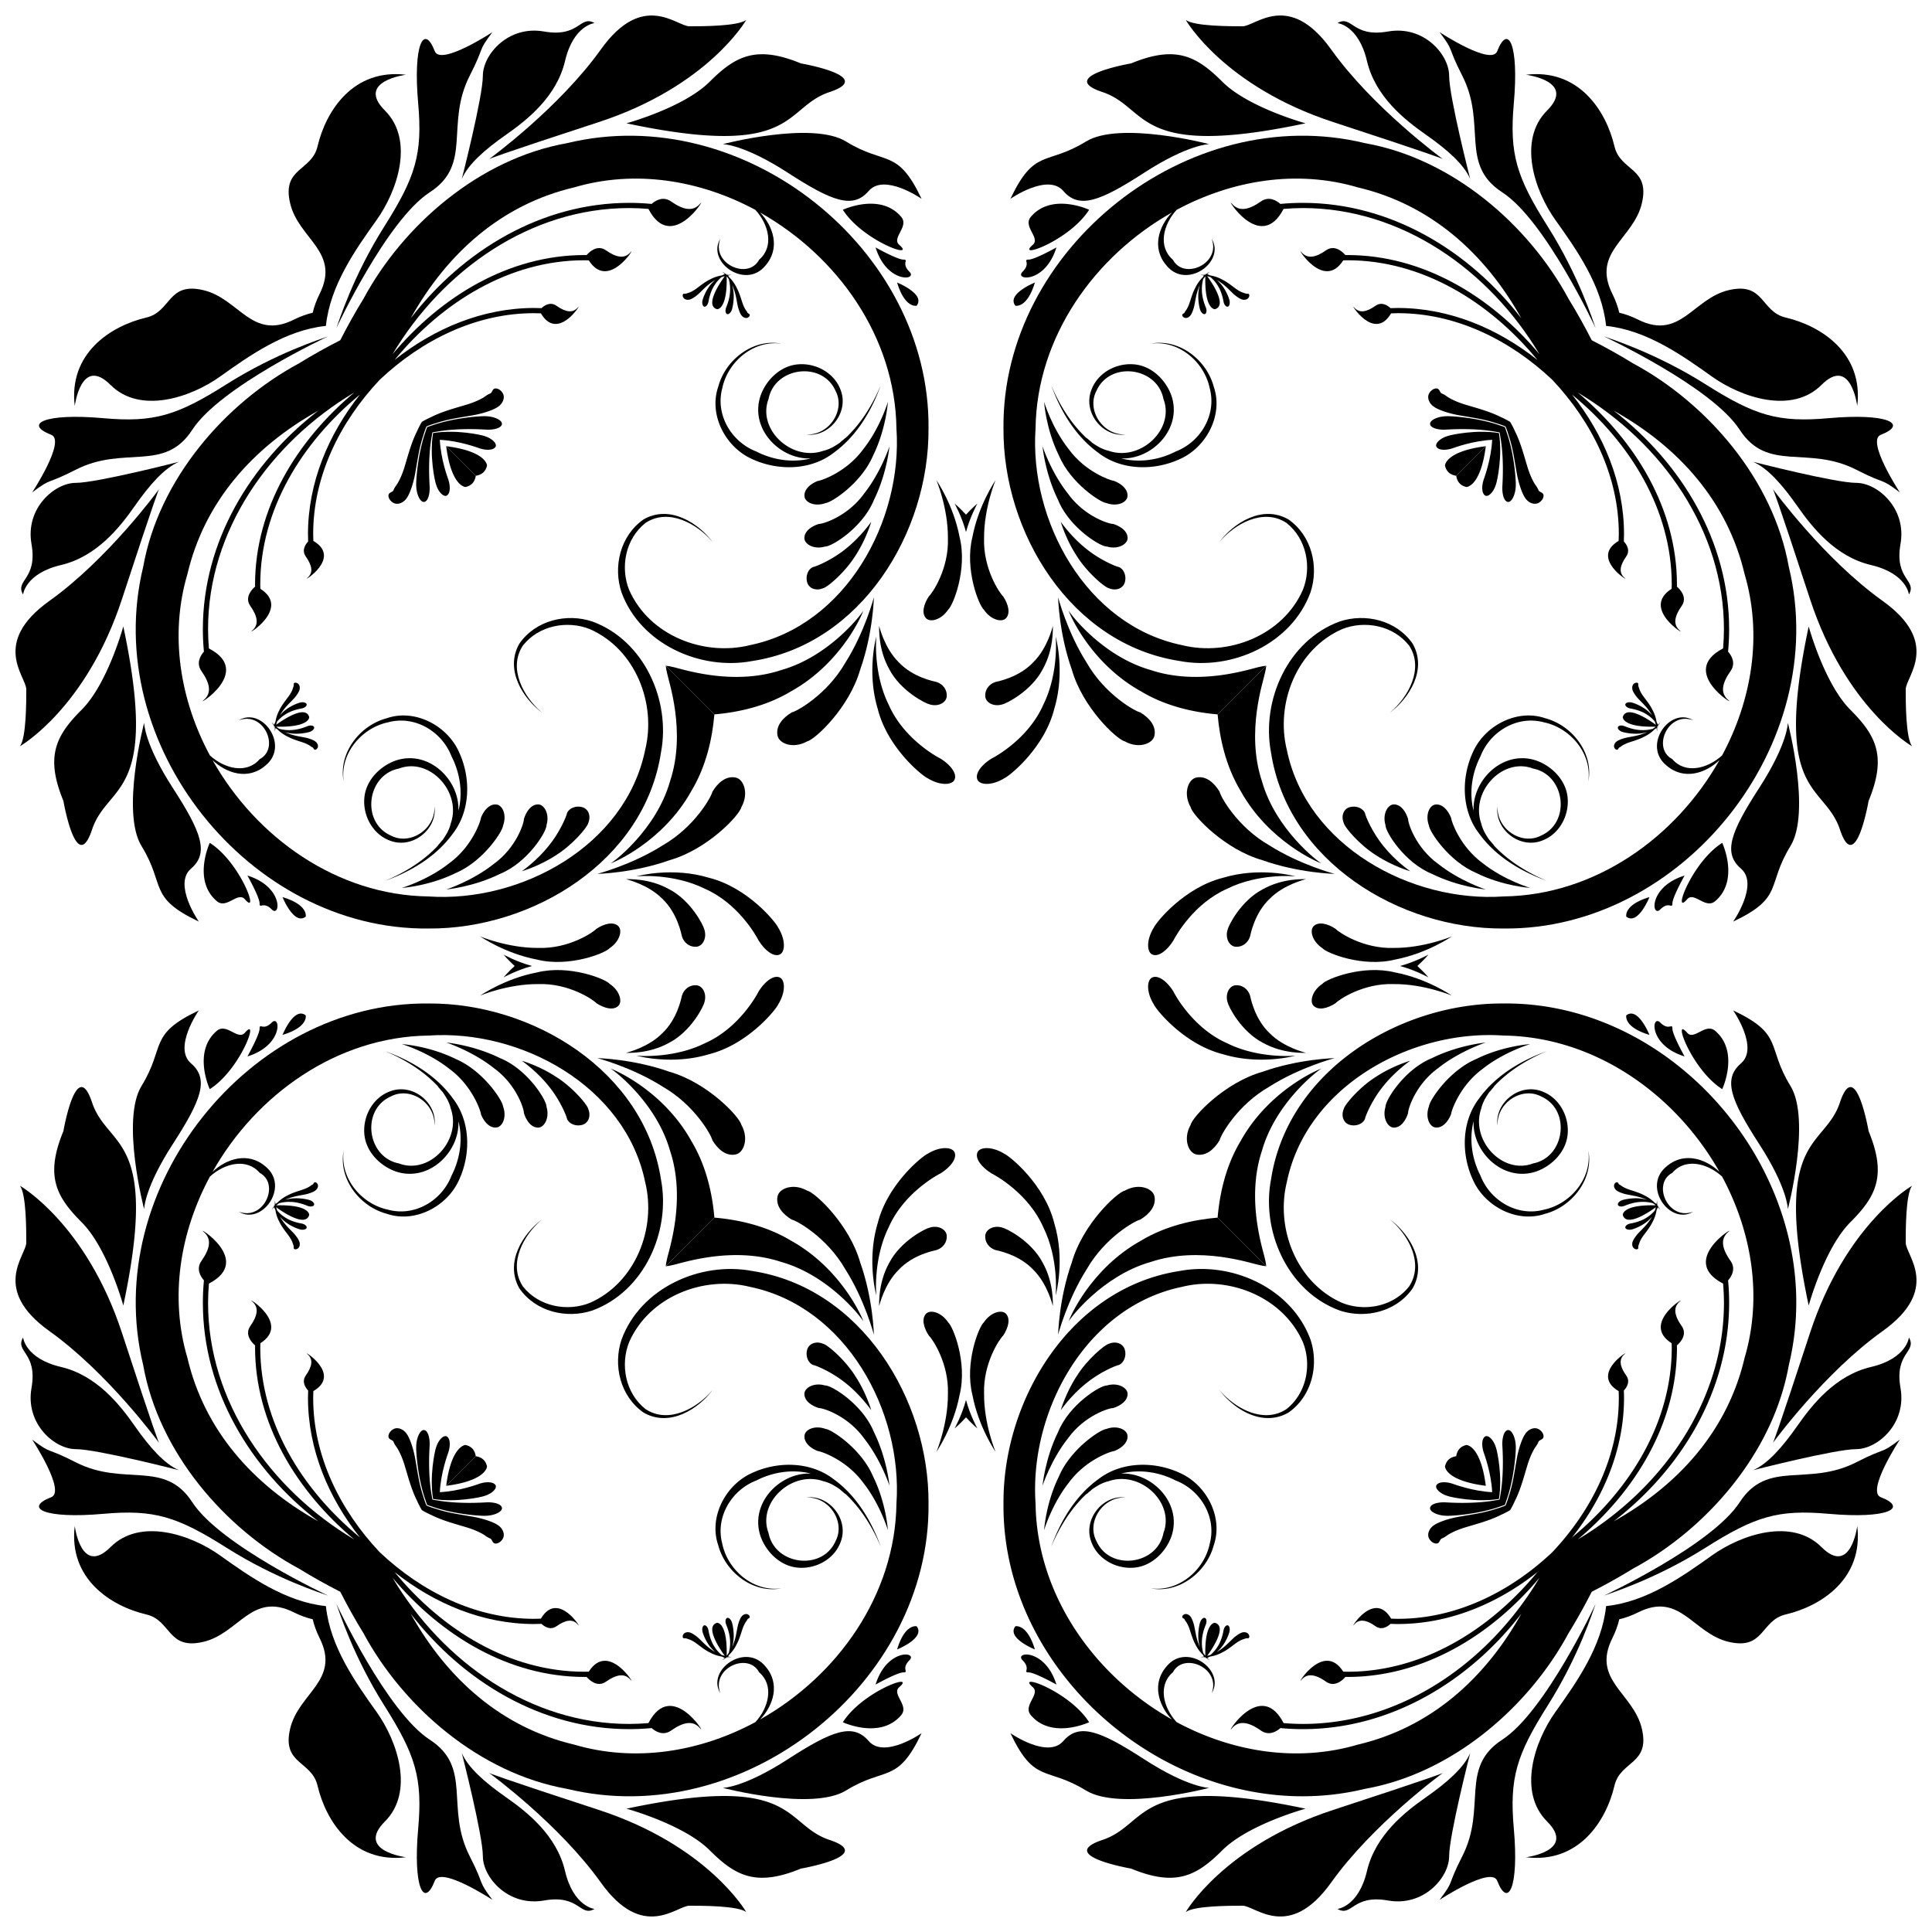 <svg xmlns="http://www.w3.org/2000/svg" viewBox="491.63 11.63 1576.74 1576.74"><path d="M1394.463 422.134c8.813 3.32 16.887-.4 17.324-5.382.594-5.52-4.591-10.168-10.797-12.598-3.172-.307-23.64-7.443-37.032-25.783-13.803-17.334-20.35-38.995-20.2-38.88-.046-.104 1.365 22.241 12.086 43.94 9.54 22.554 33.926 38.347 38.62 38.703z"/><path d="M1400.06 439.21c-3.024.185-23.378-5.989-36.814-24.66-13.813-17.38-20.898-38.856-20.79-38.738-.008-.082 1.992 22.155 12.676 43.8 9.216 22.727 34.717 38.309 39.834 38.038 9.376 2.782 17.168-2.157 16.91-7.06-.13-5.634-5.754-9.421-11.816-11.38zM1404.809 474.4c-2.221-.317-15.61-5.752-27.2-15.303-11.654-9.305-20.371-21.643-20.254-21.667-.085-.019 4.11 14.397 13.073 27.989 8.56 13.672 22.86 25.57 26.069 26.209 5.765 2.508 11.664.322 13.129-4.749s-.67-10.725-4.817-12.479zM1430.747 558.457c-39.597-11.218-66.027-46.223-67.027-48.613.7 2.61 17.732 43.105 59.25 66.09 20.194 12.15 43.095 17.076 62.38 18.716l39.662-39.662a37.99 37.99 0 00-5.56.946c-6.521 1.153-48.357 15.979-88.705 2.524zM1289.323 647.86c1.952 4.717 12.09 4.986 21.846-1.035 4.81-2.119 32.997-25.148 40.843-56.617 8.99-29.65 1.573-57.774 1.098-59.19.313 1.452 2.55 30.506-10.058 55.837-11.819 27.002-38.07 41.802-42.15 43.831-8.124 5.013-13.713 12.157-11.58 17.174z"/><path d="M1366.415 558.283c8.745 30.712 36.6 56.891 43.277 58.42 11.291 6.349 23.092 1.837 24.158-4.973 1.458-7.758-4.435-14.406-11.665-18.713-3.855-.759-28.602-14.229-43.692-40.514-15.79-24.826-23.419-53.537-23.282-53.42-.039-.077.558 29.308 11.204 59.2zM1304.2 403.442c.044-.134-14.018 20.26-18.967 46.495-6.573 26.305 5.394 56.022 9.31 59.215 5.697 8.514 14.885 10.692 18.158 6.937 3.743-4.122 1.755-11.435-2.352-17.714-2.726-2.367-16.465-22.412-15.595-47.515-.188-24.513 9.41-47.638 9.446-47.418zM1289.323 422.57c-.007-.03-4.182 3.455-9.323 9.084-5.141-5.629-9.316-9.113-9.323-9.083.042-.069 6.044 10.958 9.323 23.243 3.279-12.285 9.282-23.312 9.323-23.243zM1309.709 586.478c3.252-.637 23.679-10.859 32.95-28.75 9.428-16.868 8.041-34.283 8.27-35.223-.396.93-4.347 18.05-15.99 29.58-11.666 12.394-28.608 15.542-31.019 16.164-5.1 1.633-8.591 6.343-8.22 11.603.358 5.3 7.086 8.84 14.009 6.626zM1754.207 101.864c-24.073 24.071-10.32 65.34 6.878 89.411 17.196 24.076 37.83 53.309 41.267 85.978l.038.357.357.038c32.67 3.438 61.902 24.071 85.978 41.267 24.071 17.197 65.34 30.95 89.411 6.877 24.078-24.073 29.233 17.196 29.233 17.196 5.16-42.989-29.233-65.34-58.462-72.22-20.433-4.808-17.196-29.233-46.429-22.353-29.229 6.877-39.544 41.268-73.938 24.075-5.402-2.7-10.548-4.51-15.387-5.643-1.133-4.84-2.942-9.986-5.643-15.387-17.194-34.394 17.197-44.71 24.075-73.939 6.88-29.233-17.545-25.995-22.353-46.428-6.88-29.23-29.231-63.622-72.22-58.462 0 0 41.269 5.155 17.196 29.233zM1607.234 61.405c6.88 29.233 30.953 48.146 48.146 60.184 17.198 12.036 30.951 24.071 36.111 36.107 0 0-17.195-67.06-17.195-84.256 0-17.195-20.634-41.266-49.867-36.109-29.231 5.158-29.231-13.755-41.269-6.877 0 0 17.196 1.72 24.073 30.95z"/><path d="M1579.72 111.271c83.14 27.18 88.974 29.87 89.384 30.114-1.35-.985-57.13-41.83-91.102-89.392-34.39-48.145-61.904-18.914-72.22-18.914s-39.549 0-46.428-5.157c0 0 30.95 54.118 120.366 83.35zM1359.46 167.521c12.752 14.877 29.756 8.502 65.888-14.876 36.13-23.379 53.136-23.379 53.136-23.379s-72.972-19.128-100.602-2.125c-32.341 19.9-41.802 4.958-61.638 46.757 0 0 30.463-21.253 43.217-6.377zM1717.63 168.564c35.226 22.837 76.218 110.846 76.218 110.846-1.907-5.094-13.561-42.533-39.09-82.92-25.53-40.384-31.357-59.104-27.672-100.53 4.293-48.23-4.752-65.283-13.559-42.53-4.727 12.21-47.01-15.532-47.01-15.532 12.643 16.757 5.524 10.126 18.472 35.474 20.303 39.756-2.586 72.36 32.64 95.192z"/><path d="M1391.343 86.759c38.255 12.752 25.503 55.259 165.781 25.501 0 0-46.76-12.75-68.013-34.005-21.256-21.254-38.257-29.755-74.39-14.874 0 0-61.635 10.626-23.378 23.378zM1380.503 182.829s-30.589-14.325-47.603 5.778c-6.737 7.962 8.14 17.174 1.558 22.864-14.455 12.5 30.062-3.5 46.045-28.642zM1353.791 213.575s-17.709 9.915-22.669 9.915c-4.961 0 2.125 2.835-4.961 9.92-7.083 7.086 18.42 9.918 27.63-19.835zM1320.276 261.116s9.538 2.447 15.94-18.89c0 0-23.34 9.331-15.94 18.89zM1454.61 386.253c21.833-9.764 35.463-36.205 27.6-58.942-5.942-22.475-28.965-39.74-51.702-35.165 23.048-3.303 43.987 14.917 48.373 36.241 5.923 21.842-7.598 43.966-27.684 51.694-13.613 7.014-29.777 9.46-44.594 5.66 24.988 1.175 50.21-23.992 41.067-51.179-4.69-13.167-16.584-24.704-31.124-25.627-14.124-.989-28.573 6.878-33.873 20.06-8.067 18.999 9.062 39.798 27.713 37.223-18.981.808-32.187-20.068-23.92-35.59 10.85-24.594 49.62-19.54 54.648 6.54 9.535 24.9-18.929 51.374-44.692 42.365-2.632-.584-5.083-1.61-7.464-2.826a71.142 71.142 0 01-5.919-3.702c-.705-.631-1.391-1.292-2.146-1.867l-2.293-1.961c-.036.042-.06.077-.094.117-12.656-11.707-22.16-27.125-28.95-43.144 7.662 20.944 19.649 41.367 38.383 54.97 18.666 14.481 45.39 14.982 66.67 5.133zM1498.02 251.255c3.056 2.843 6.051 4.454 7.089 4.72 1.867.689 4.52.301 5.569-1.479 1.019-1.65.39-2.996-.247-3.128-1.714.032-2.132-.083-4.227-.864-.515-.13-2.792-.931-5.865-3.126-2.916-2.1-7.12-5.646-11.454-7.69-3.431-1.893-6.882-2.843-9.821-3.318a33.369 33.369 0 00-2.18-1.045c1.261-1.33 2.167-2.046 2.173-2.001.024-.056-1.082.541-2.691 1.782-.425-.175-.71-.288-.693-.303-.013.006.228.168.57.403-.135.109-.293.245-.436.36l-.445-.588c-.015.345-.01.635-.022.976a.282.282 0 01-.038.032c-.22-.009-.467-.032-.667-.036.16-.446.277-.748.262-.744.021-.002-.166.281-.443.735-2.027-.038-3.259.139-3.208.158-.023-.026 1.13.02 2.92.326-.205.347-.439.765-.697 1.249-2.163 2.131-4.523 5.017-6.29 8.764-2.276 4.156-3.68 9.369-4.84 12.715-1.234 3.51-2.57 5.463-2.894 5.872-.733.955-.872 1.356-1.11 1.82-.318.537-1.139.69-1.597 1.234-.46.454-.375 1.91 1.343 2.756 1.83.934 4.26-.411 5.317-2.067.67-.836 2.132-3.873 2.976-7.888.876-4.171 1.438-8.679 3.067-13.067a28.8 28.8 0 011.387-3.57 28.894 28.894 0 00-.816 3.678c-1.328 7.338.62 15.471 1.142 16.68.91 2.575 2.957 4.011 4.11 3.193 1.138-.806 1.289-2.944.524-5.094-.407-.998-3.25-7.49-3.276-14.397-.126-3.332.443-6.486 1.06-8.875a33.742 33.742 0 011.747-2.336c-.678 27.52 7.828 26.887 7.828 26.887 10.116-2.871-1.87-20.88-6.27-26.962.863.222 1.792.512 2.764.855 1.752 1.545 3.764 3.608 5.388 6.18 3.875 5.696 4.97 12.812 5.167 13.882.492 2.242 1.733 3.96 3.105 3.996 1.407.05 2.366-2.367 1.754-5.1-.202-1.31-2.962-9.388-8.205-14.614a26.479 26.479 0 00-2.196-2.078 27.766 27.766 0 013.165 2.056c3.954 2.648 7.051 6.092 10.201 9.06zm-21.44-15.606c-.113.127-.23.265-.34.388.11-.123.227-.261.34-.388zM1670.913 391.54c1.087 5.103 4.446 7.628 9.163 8.383l24.148-24.147c-33.11 4.224-33.311 15.764-33.311 15.764z"/><path d="M1454.36 551.085c42.438 8.044 91.29-13.809 106.77-55.977 7.01-20.96 1.134-46.263-18.014-59.59-21.394-12.263-44.842 3.048-56.458 18.63 12.624-15.166 36.145-28.155 54.884-15.763 16.475 12.993 20.748 36.247 13.38 54.66-16.33 37.134-60.681 54.502-98.62 45.099-78.472-16.145-124.713-101.726-119.543-176.785.964-74.767 48.175-140.764 111.264-176.278-10.724 11.17-16.72 29.07-4.356 43.272 16.313 20.022 48.351-2.966 36.836-21.85 7.696 20.363-22.684 33.952-31.678 17.085-12.368-10.64-7.907-28.664 3.028-40.66 45.23-24.326 98.152-33.067 147.961-18.359 58.746 13.803 103.416 53.156 133.415 106.846-42.938-55.658-107.1-94.211-178.211-94.228-6.042-.009-12.12.273-18.242.846l.02.205c-3.45-3.065-9.62-6.774-16.2-2.149-9.993 7.008-18.01 8.54-23.731 1.605-5.68-6.878 23.204 41.241 42.303 4.435 5.309-.445 10.596-.699 15.852-.699 80.277-.017 151.97 50.425 192.99 119.284-39.577-47.249-95.01-80.892-156.61-80.933-.59 0-1.185.035-1.775.043-1.663-1.965-8.436-9.065-15.802-3.892-8.494 5.955-15.314 7.26-20.18 1.366-4.654-5.641 18.03 32.22 34.215 6.819 1.183-.026 2.363-.082 3.544-.082 60.8-.034 115.908 33.852 154.964 81.372-32.673-25.906-72.017-42.385-113.804-42.43-2.03 0-4.066.062-6.102.145-2.46-2.302-7.214-5.471-12.295-1.905-7.362 5.162-13.27 6.291-17.486 1.185-4.092-4.962 16.196 28.902 30.254 4.957 1.874-.068 3.747-.13 5.63-.13 47.053-.047 91.245 21.66 125.888 54.32 32.66 34.643 54.367 78.835 54.32 125.89 0 1.881-.061 3.754-.13 5.628-23.945 14.058 9.92 34.346 4.958 30.254-5.107-4.216-3.977-10.124 1.185-17.485 3.566-5.081.396-9.836-1.905-12.296.083-2.035.144-4.07.144-6.102-.044-41.787-16.524-81.131-42.43-113.804 47.52 39.056 81.406 94.164 81.372 154.964 0 1.181-.055 2.362-.081 3.545-25.401 16.185 12.46 38.869 6.818 34.214-5.893-4.866-4.589-11.686 1.366-20.18 5.173-7.365-1.927-14.139-3.892-15.801.009-.59.043-1.185.043-1.776-.04-61.6-33.684-117.033-80.933-156.61 68.859 41.02 119.301 112.714 119.284 192.99 0 5.256-.254 10.544-.7 15.853-36.805 19.099 11.314 47.982 4.436 42.302-6.935-5.72-5.403-13.738 1.605-23.73 4.625-6.581.917-12.752-2.148-16.2l.204.02c.574-6.122.855-12.2.847-18.243-.018-71.112-38.571-135.273-94.228-178.21 53.69 29.998 93.043 74.668 106.845 133.414 14.708 49.81 5.968 102.732-18.36 147.96-11.994 10.937-30.02 15.397-40.659 3.03-16.867-8.995-3.278-39.375 17.085-31.679-18.884-11.515-41.872 20.523-21.85 36.836 14.203 12.364 32.102 6.369 43.272-4.356-35.514 63.09-101.51 110.3-176.278 111.264-75.058 5.17-160.64-41.071-176.785-119.542-9.403-37.94 7.965-82.29 45.1-98.62 18.412-7.369 41.667-3.096 54.66 13.38 12.39 18.738-.598 42.26-15.764 54.883 15.582-11.615 30.894-35.064 18.63-56.459-13.327-19.147-38.63-25.023-59.59-18.014-42.168 15.48-64.02 64.332-55.977 106.771 13.564 88.823 104.897 144.39 189.82 143.769 146.147 1.498 267.878-150.487 232.783-295.118-12.67-71.434-66.883-133.67-127.125-166.09-11.083-6.853-22.35-13.079-33.704-18.89-5.81-11.353-12.037-22.62-18.89-33.704-32.42-60.242-94.656-114.454-166.09-127.125-144.631-35.095-296.616 86.636-295.118 232.783-.62 84.923 54.946 176.256 143.769 189.82z"/><path d="M1676.542 377.664c2.393-.832 17.062-6.29 32.88-7.086-.796 15.818-6.254 30.487-7.086 32.88-1.675 5.5-1.35 10.744 1.153 12.47 2.528 1.753 6.998-2.284 9.005-8.88 1.134-3.095 5.416-23.675 2.509-41.53-.02-.153-.045-.302-.066-.455-.153-.02-.302-.046-.456-.066-17.854-2.907-38.434 1.375-41.529 2.509-6.596 2.008-10.633 6.477-8.88 9.005 1.726 2.504 6.97 2.828 12.47 1.153zM1657.866 685.537c.356 4.693 16.15 29.08 38.703 38.62 21.699 10.72 44.044 12.13 43.94 12.086.114.15-21.546-6.398-38.88-20.2-18.34-13.394-25.476-33.861-25.783-37.032-2.43-6.207-7.078-11.392-12.598-10.798-4.981.437-8.702 8.51-5.382 17.324z"/><path d="M1629.41 668.124c-4.903-.258-9.842 7.534-7.06 16.91-.271 5.117 15.311 30.618 38.037 39.834 21.646 10.684 43.882 12.683 43.801 12.675.118.109-21.358-6.976-38.739-20.789-18.67-13.436-24.845-33.79-24.659-36.814-1.959-6.062-5.746-11.686-11.38-11.816zM1620.903 702.391c-9.55-11.59-14.986-24.979-15.303-27.2-1.754-4.147-7.409-6.28-12.48-4.817-5.07 1.465-7.256 7.364-4.748 13.13.64 3.207 12.537 17.508 26.21 26.068 13.59 8.964 28.007 13.158 27.988 13.073-.024.117-12.362-8.6-21.667-20.254zM1525.012 554.988l-39.662 39.662c1.64 19.285 6.567 42.186 18.716 62.38 22.985 41.518 63.48 58.55 66.09 59.25-2.39-1-37.395-27.43-48.614-67.027-13.454-40.348 1.371-82.184 2.524-88.706.46-1.856.77-3.717.946-5.559zM1432.14 790.677c5.017 2.133 12.161-3.455 17.174-11.58 2.029-4.079 16.829-30.33 43.83-42.149 25.332-12.607 54.386-10.371 55.839-10.058-1.417-.475-29.541-7.891-59.191 1.098-31.47 7.846-54.498 36.033-56.617 40.843-6.02 9.755-5.752 19.894-1.035 21.846z"/><path d="M1580.917 724.79c.117.136-28.594-7.492-53.42-23.283-26.285-15.09-39.755-39.837-40.514-43.692-4.308-7.23-10.955-13.123-18.713-11.665-6.81 1.065-11.322 12.867-4.973 24.158 1.529 6.678 27.708 34.532 58.42 43.277 29.892 10.646 59.276 11.243 59.2 11.204zM1629.14 785.246c-25.103.87-45.148-12.869-47.516-15.595-6.278-4.107-13.591-6.095-17.713-2.352-3.755 3.273-1.577 12.461 6.937 18.158 3.193 3.916 32.91 15.883 59.215 9.31 26.235-4.949 46.63-19.011 46.495-18.967.22.037-22.905 9.634-47.418 9.446zM1657.43 790.677c.068.041-10.96 6.044-23.244 9.323 12.285 3.279 23.312 9.281 23.243 9.323.03-.007-3.454-4.182-9.083-9.323 5.629-5.141 9.113-9.316 9.083-9.323zM1493.522 770.291c-2.215 6.923 1.325 13.651 6.626 14.01 5.26.37 9.97-3.121 11.603-8.221.622-2.41 3.77-19.353 16.164-31.02 11.53-11.642 28.65-15.593 29.58-15.989-.94.229-18.355-1.158-35.224 8.27-17.89 9.27-28.112 29.698-28.75 32.95zM2006.56 405.704c-17.196 0-84.256-17.195-84.256-17.195 12.036 5.16 24.071 18.913 36.107 36.11 12.038 17.194 30.95 41.267 60.184 48.147 29.231 6.878 30.951 24.074 30.951 24.074 6.878-12.038-12.035-12.038-6.877-41.27 5.157-29.232-18.914-49.866-36.11-49.866z"/><path d="M2028.007 501.998c-47.562-33.972-88.408-89.753-89.392-91.102.244.41 2.934 6.243 30.113 89.384 29.232 89.415 83.35 120.366 83.35 120.366-5.158-6.88-5.158-36.113-5.158-46.428 0-10.316 29.232-37.83-18.913-72.22zM1952.859 702.118c17.004-27.63-2.125-100.603-2.125-100.603s0 17.006-23.379 53.137c-23.378 36.132-29.753 53.136-14.876 65.887 14.876 12.754-6.377 43.217-6.377 43.217 41.8-19.836 26.856-29.297 46.757-61.638zM1984.04 352.914c-41.426 3.685-60.146-2.143-100.53-27.672-40.387-25.529-77.826-37.183-82.92-39.09 0 0 88.009 40.992 110.846 76.218 22.831 35.227 55.436 12.339 95.192 32.642 25.348 12.947 18.717 5.829 35.473 18.472 0 0-27.74-42.284-15.53-47.01 22.752-8.808 5.699-17.853-42.531-13.56z"/><path d="M2001.745 590.889c-21.256-21.254-34.005-68.013-34.005-68.013-29.758 140.278 12.75 127.526 25.501 165.78 12.752 38.258 23.378-23.378 23.378-23.378 14.881-36.132 6.38-53.134-14.874-74.39zM1897.171 699.497c-25.143 15.983-41.143 60.5-28.642 46.045 5.69-6.582 14.902 8.295 22.864 1.558 20.103-17.014 5.778-47.603 5.778-47.603zM1846.59 753.84c7.085-7.088 9.92 0 9.92-4.963 0-4.96 9.915-22.668 9.915-22.668-29.753 9.21-26.92 34.713-19.834 27.63zM1818.883 759.724c9.56 7.4 18.89-15.94 18.89-15.94-21.336 6.402-18.89 15.94-18.89 15.94zM1752.689 597.79c-22.737-7.862-49.179 5.767-58.942 27.6-9.849 21.282-9.348 48.004 5.132 66.67 13.604 18.735 34.027 30.722 54.971 38.384-16.019-6.79-31.437-16.294-43.144-28.95.04-.034.075-.058.117-.094l-1.96-2.293c-.576-.755-1.237-1.441-1.868-2.146a71.144 71.144 0 01-3.702-5.92c-1.217-2.38-2.242-4.83-2.826-7.463-9.009-25.763 17.464-54.227 42.364-44.692 26.082 5.028 31.135 43.799 6.541 54.647-15.522 8.268-36.398-4.938-35.59-23.92-2.575 18.652 18.224 35.781 37.223 27.714 13.182-5.3 21.049-19.749 20.06-33.873-.923-14.54-12.46-26.435-25.627-31.124-27.187-9.143-52.354 16.079-51.18 41.067-3.8-14.817-1.353-30.981 5.661-44.594 7.728-20.086 29.852-33.607 51.693-27.684 21.324 4.386 39.545 25.325 36.242 48.373 4.575-22.737-12.69-45.76-35.165-51.702zM1819.12 613.626c-4.015.844-7.052 2.306-7.888 2.975-1.656 1.057-3 3.487-2.067 5.318.846 1.718 2.302 1.803 2.756 1.343.543-.459.696-1.28 1.234-1.597.464-.238.865-.377 1.82-1.11.409-.324 2.361-1.66 5.871-2.894 3.347-1.16 8.56-2.564 12.716-4.84 3.747-1.768 6.633-4.127 8.764-6.29a33.87 33.87 0 001.249-.697c.307 1.79.352 2.943.326 2.92.02.05.196-1.181.158-3.208.454-.277.737-.465.735-.443.004-.015-.298.102-.744.262-.004-.2-.027-.448-.036-.667a.27.27 0 01.032-.039c.34-.01.63-.006.976-.02 0 0-.243-.186-.588-.446.115-.143.251-.3.36-.435.235.34.397.582.403.569-.015.017-.128-.269-.303-.693 1.24-1.609 1.838-2.715 1.782-2.692.045.007-.671.913-2.001 2.174-.247-.569-.59-1.312-1.045-2.18-.475-2.94-1.425-6.39-3.318-9.821-2.044-4.333-5.59-8.538-7.69-11.454-2.195-3.073-2.997-5.35-3.127-5.865-.78-2.095-.895-2.513-.863-4.227-.132-.637-1.479-1.266-3.129-.247-1.78 1.049-2.167 3.702-1.479 5.57.267 1.037 1.878 4.032 4.721 7.088 2.97 3.15 6.413 6.247 9.06 10.2a27.72 27.72 0 012.057 3.166c-.63-.74-1.31-1.48-2.078-2.196-5.226-5.243-13.304-8.003-14.614-8.205-2.733-.612-5.15.347-5.1 1.754.036 1.372 1.754 2.613 3.996 3.105 1.07.196 8.186 1.292 13.881 5.166 2.573 1.624 4.636 3.636 6.18 5.388.344.972.634 1.902.855 2.765-6.08-4.4-24.09-16.386-26.96-6.27 0 0-.634 8.505 26.886 7.828-.69.567-1.477 1.16-2.336 1.747-2.39.616-5.544 1.185-8.875 1.06-6.908-.026-13.4-2.869-14.397-3.276-2.15-.765-4.288-.614-5.094.524-.818 1.153.618 3.2 3.193 4.11 1.208.522 9.341 2.47 16.68 1.142a28.916 28.916 0 003.678-.816 28.826 28.826 0 01-3.57 1.387c-4.388 1.628-8.896 2.191-13.067 3.067zm24.408-8.078c-.109.038-.254.083-.377.124.123-.04.268-.086.377-.124zM1688.46 409.087s11.54-.2 15.764-33.311l-24.148 24.148c.756 4.717 3.28 8.077 8.383 9.163z"/><path d="M1747.305 411.86c-.494-1.102-.805-2.05-2.419-4.254-.707-.923-3.636-5.43-6.342-13.847-2.535-8.012-5.606-20.583-10.593-30.319a66.486 66.486 0 00-3.874-7.518 66.498 66.498 0 00-7.518-3.873c-9.735-4.987-22.306-8.058-30.318-10.593-8.416-2.706-12.924-5.635-13.847-6.342-2.204-1.614-3.152-1.925-4.254-2.42-1.24-.703-1.441-2.504-2.662-3.512-1.032-1.008-4.655-.816-7.15 2.935-2.744 4.015.018 9.34 3.868 11.66 1.907 1.464 9.092 4.65 18.824 6.507 10.102 1.912 21.127 3.15 31.616 6.725a69.11 69.11 0 017.687 2.668 69.09 69.09 0 012.668 7.687c3.574 10.488 4.813 21.514 6.725 31.616 1.856 9.732 5.042 16.917 6.507 18.824 2.32 3.85 7.645 6.611 11.66 3.869 3.751-2.496 3.943-6.12 2.935-7.151-1.008-1.221-2.81-1.421-3.513-2.662z"/><path d="M1722.45 421.274c3.013.117 6.12-6.147 6.246-13.551.18-3.649-1.144-25.495-7.489-43.387a80.291 80.291 0 00-1.434-4.11 80.354 80.354 0 00-4.109-1.433c-17.892-6.345-39.739-7.669-43.387-7.49-7.405.126-13.669 3.234-13.551 6.247.115 2.984 5.315 4.864 11.935 4.753 3.242-.147 23.575-1.66 41.962 1.737.964.145 1.912.31 2.852.485.174.94.34 1.888.485 2.852 3.397 18.387 1.884 38.72 1.737 41.962-.111 6.62 1.769 11.82 4.753 11.935zM896.752 668.213c-5.52-.594-10.168 4.591-12.598 10.798-.307 3.17-7.443 23.638-25.783 37.031-17.334 13.803-38.994 20.35-38.88 20.2-.104.046 22.241-1.365 43.94-12.086 22.554-9.54 38.347-33.926 38.703-38.62 3.32-8.812-.4-16.886-5.382-17.323z"/><path d="M930.59 668.124c-5.634.13-9.421 5.754-11.38 11.816.185 3.024-5.99 23.378-24.66 36.814-17.38 13.813-38.856 20.898-38.738 20.79-.082.008 22.155-1.992 43.8-12.676 22.727-9.216 38.309-34.717 38.038-39.834 2.782-9.376-2.157-17.168-7.06-16.91zM917.43 722.645c-.019.085 14.397-4.11 27.989-13.073 13.672-8.56 25.57-22.861 26.209-26.069 2.508-5.765.321-11.664-4.749-13.128-5.07-1.465-10.725.669-12.479 4.816-.317 2.221-5.752 15.61-15.303 27.2-9.305 11.654-21.643 20.371-21.667 20.254zM989.844 716.28c2.61-.7 43.105-17.732 66.09-59.25 12.15-20.194 17.076-43.095 18.716-62.38l-39.662-39.662c.175 1.842.485 3.703.946 5.56 1.153 6.521 15.978 48.357 2.523 88.705-11.218 39.597-46.223 66.027-48.613 67.027zM1126.824 768.831c-2.118-4.81-25.147-32.997-56.616-40.843-29.65-8.99-57.774-1.573-59.19-1.098 1.452-.313 30.506-2.55 55.837 10.059 27.002 11.818 41.802 38.07 43.831 42.149 5.013 8.124 12.157 13.713 17.174 11.58 4.717-1.953 4.986-12.092-1.035-21.847z"/><path d="M1038.283 713.585c30.712-8.745 56.891-36.6 58.42-43.277 6.349-11.291 1.837-23.093-4.973-24.158-7.758-1.458-14.406 4.435-18.713 11.665-.759 3.855-14.229 28.602-40.514 43.692-24.826 15.79-53.537 23.419-53.42 23.282-.077.039 29.308-.558 59.2-11.204zM930.86 785.246c-24.513.188-47.638-9.41-47.418-9.446-.134-.044 20.26 14.018 46.495 18.967 26.305 6.573 56.022-5.394 59.215-9.31 8.514-5.697 10.692-14.885 6.937-18.159-4.122-3.742-11.435-1.754-17.713 2.353-2.368 2.726-22.413 16.465-47.516 15.595zM1032.085 745.06c12.394 11.667 15.542 28.61 16.164 31.02 1.633 5.1 6.343 8.591 11.603 8.22 5.3-.358 8.84-7.086 6.626-14.01-.637-3.251-10.859-23.678-28.75-32.95-16.868-9.428-34.282-8.04-35.223-8.269.93.396 18.05 4.347 29.58 15.99zM581.864 325.792c24.071 24.074 65.34 10.32 89.411-6.877 24.075-17.196 53.309-37.83 85.978-41.267l.357-.038.038-.357c3.438-32.67 24.071-61.902 41.266-85.978 17.198-24.071 30.952-65.34 6.878-89.411-24.073-24.078 17.196-29.234 17.196-29.234-42.989-5.16-65.34 29.234-72.22 58.463-4.808 20.433-29.233 17.195-22.354 46.428 6.878 29.23 41.27 39.545 24.076 73.938-2.701 5.402-4.51 10.549-5.643 15.388-4.84 1.133-9.986 2.942-15.388 5.643-34.393 17.193-44.709-17.198-73.938-24.075-29.233-6.88-25.995 17.545-46.428 22.353-29.23 6.88-63.623 29.231-58.463 72.22 0 0 5.156-41.269 29.234-17.196zM510.454 496.84s1.72-17.196 30.95-24.074c29.234-6.88 48.147-30.953 60.185-48.146 12.036-17.198 24.071-30.951 36.107-36.111 0 0-67.06 17.195-84.256 17.195-17.195 0-41.266 20.634-36.108 49.867 5.157 29.231-13.756 29.231-6.878 41.269z"/><path d="M507.922 620.646s54.118-30.95 83.35-120.366c27.18-83.141 29.87-88.974 30.113-89.384-.985 1.35-41.83 57.13-89.392 91.102-48.145 34.39-18.914 61.904-18.914 72.22 0 10.315 0 39.548-5.157 46.428zM647.521 720.54c14.877-12.752 8.502-29.756-14.876-65.888-23.379-36.13-23.379-53.137-23.379-53.137s-19.128 72.973-2.125 100.603c19.9 32.341 4.958 41.802 46.757 61.638 0 0-21.253-30.463-6.377-43.217zM553.372 395.012c39.756-20.303 72.36 2.585 95.192-32.642 22.837-35.226 110.846-76.218 110.846-76.218-5.094 1.907-42.533 13.561-82.92 39.09-40.384 25.53-59.103 31.357-100.53 27.672-48.23-4.293-65.283 4.752-42.53 13.559 12.21 4.727-15.532 47.01-15.532 47.01 16.757-12.642 10.126-5.524 35.474-18.471z"/><path d="M566.759 688.657c12.752-38.255 55.259-25.504 25.501-165.781 0 0-12.75 46.76-34.005 68.013-21.253 21.255-29.755 38.257-14.874 74.39 0 0 10.626 61.635 23.378 23.378zM668.607 747.1c7.962 6.737 17.174-8.14 22.864-1.558 12.5 14.455-3.5-30.062-28.642-46.045 0 0-14.325 30.589 5.778 47.603zM693.575 726.209s9.915 17.709 9.915 22.669c0 4.961 2.835-2.125 9.92 4.961 7.086 7.083 9.918-18.42-19.835-27.63zM722.226 743.784s9.331 23.34 18.89 15.94c0 0 2.447-9.538-18.89-15.94zM806.15 730.444c20.944-7.662 41.367-19.649 54.97-38.383 14.481-18.667 14.982-45.39 5.133-66.67-9.764-21.834-36.205-35.464-58.942-27.601-22.475 5.942-39.74 28.965-35.165 51.702-3.303-23.048 14.918-43.987 36.242-48.373 21.841-5.923 43.964 7.598 51.693 27.684 7.014 13.613 9.46 29.777 5.66 44.594 1.175-24.988-23.992-50.21-51.18-41.067-13.166 4.69-24.703 16.584-25.626 31.124-.989 14.124 6.878 28.573 20.06 33.873 18.999 8.067 39.798-9.062 37.223-27.713.808 18.981-20.068 32.187-35.59 23.92-24.594-10.849-19.54-49.62 6.54-54.648 24.9-9.535 51.374 18.929 42.365 44.692-.584 2.632-1.61 5.083-2.826 7.464a71.144 71.144 0 01-3.702 5.919c-.631.705-1.292 1.391-1.867 2.146l-1.961 2.293c.043.036.077.06.117.094-11.707 12.656-27.125 22.16-43.144 28.95zM717.674 606.53c2.131 2.164 5.017 4.524 8.764 6.29 4.156 2.277 9.37 3.681 12.716 4.84 3.51 1.235 5.462 2.571 5.872 2.895.954.733 1.355.872 1.82 1.11.537.318.69 1.139 1.234 1.597.454.46 1.91.375 2.756-1.343.933-1.83-.412-4.26-2.068-5.318-.835-.669-3.872-2.131-7.888-2.975-4.17-.876-8.679-1.439-13.067-3.067a28.813 28.813 0 01-3.57-1.387 28.91 28.91 0 003.679.816c7.338 1.328 15.471-.62 16.68-1.143 2.574-.91 4.01-2.956 3.192-4.109-.805-1.138-2.943-1.29-5.094-.524-.997.407-7.49 3.25-14.397 3.276-3.331.125-6.485-.444-8.875-1.06a33.81 33.81 0 01-2.335-1.747c27.52.677 26.886-7.829 26.886-7.829-2.87-10.115-20.88 1.871-26.961 6.27.222-.863.511-1.792.855-2.764 1.545-1.752 3.608-3.764 6.18-5.388 5.695-3.875 12.812-4.97 13.882-5.166 2.242-.492 3.96-1.733 3.996-3.105.05-1.407-2.368-2.366-5.1-1.755-1.31.203-9.389 2.963-14.615 8.206a26.464 26.464 0 00-2.078 2.195 27.755 27.755 0 012.057-3.165c2.647-3.953 6.09-7.05 9.06-10.2 2.843-3.057 4.454-6.051 4.72-7.089.69-1.867.301-4.52-1.478-5.57-1.65-1.018-2.997-.39-3.13.248.033 1.714-.082 2.131-.862 4.227-.13.515-.932 2.792-3.127 5.865-2.1 2.916-5.646 7.12-7.69 11.454-1.892 3.431-2.843 6.882-3.318 9.82a33.358 33.358 0 00-1.044 2.181c-1.33-1.262-2.047-2.167-2.002-2.174-.055-.023.542 1.083 1.782 2.692-.175.424-.288.71-.303.693.007.013.169-.228.403-.57.109.135.245.293.36.435-.345.26-.588.446-.588.446.345.015.635.01.976.021a.27.27 0 01.032.039c-.008.22-.032.466-.036.667-.445-.16-.748-.277-.744-.262-.002-.022.281.166.735.443-.038 2.027.139 3.259.158 3.208-.025.023.02-1.13.326-2.92.348.205.765.439 1.25.697zm-1.202-.982c.109.038.254.083.377.124-.124-.04-.269-.086-.377-.124zM871.54 409.087c5.103-1.086 7.628-4.446 8.384-9.163l-24.148-24.148c4.224 33.11 15.765 33.311 15.765 33.311zM1159.01 404.154c-6.206 2.43-11.391 7.078-10.797 12.598.437 4.981 8.51 8.702 17.324 5.382 4.693-.356 29.08-16.15 38.62-38.703 10.72-21.7 12.13-44.044 12.086-43.94.15-.114-6.398 21.546-20.2 38.88-13.394 18.34-33.861 25.476-37.032 25.783z"/><path d="M1217.543 375.812c.109-.118-6.976 21.357-20.789 38.739-13.436 18.67-33.79 24.844-36.814 24.659-6.062 1.959-11.686 5.746-11.816 11.38-.258 4.903 7.534 9.842 16.91 7.06 5.117.27 30.618-15.311 39.834-38.037 10.685-21.646 12.684-43.882 12.675-43.801zM1155.191 474.4c-4.147 1.754-6.28 7.409-4.817 12.48s7.364 7.256 13.13 4.748c3.207-.64 17.508-12.537 26.068-26.21 8.964-13.59 13.159-28.007 13.073-27.988.117.024-8.6 12.362-20.254 21.667-11.59 9.55-24.979 14.986-27.2 15.303zM1129.253 558.457c-40.348 13.456-82.184-1.37-88.706-2.523a37.988 37.988 0 00-5.559-.946l39.662 39.662c19.285-1.64 42.186-6.567 62.38-18.716 41.518-22.985 58.55-63.48 59.25-66.09-1 2.39-27.43 37.395-67.027 48.613zM1259.098 630.686c-4.08-2.029-30.331-16.829-42.15-43.83-12.607-25.332-10.371-54.386-10.058-55.839-.475 1.417-7.891 29.54 1.098 59.191 7.846 31.47 36.032 54.498 40.843 56.617 9.755 6.02 19.894 5.752 21.846 1.035 2.134-5.017-3.455-12.161-11.58-17.174z"/><path d="M1150.308 616.702c6.678-1.528 34.532-27.707 43.277-58.42 10.646-29.891 11.243-59.276 11.204-59.199.137-.117-7.492 28.594-23.283 53.42-15.09 26.285-39.836 39.755-43.692 40.514-7.229 4.308-13.122 10.955-11.664 18.713 1.065 6.81 12.867 11.322 24.158 4.972zM1247.299 516.09c3.273 3.754 12.461 1.576 18.158-6.938 3.916-3.193 15.883-32.91 9.31-59.215-4.949-26.235-19.011-46.63-18.967-46.495.037-.22 9.634 22.905 9.446 47.418.87 25.103-12.869 45.148-15.595 47.515-4.107 6.28-6.095 13.592-2.352 17.714zM1250.291 586.478c6.923 2.215 13.651-1.325 14.01-6.626.37-5.26-3.121-9.97-8.221-11.603-2.41-.622-19.353-3.77-31.02-16.164-11.642-11.53-15.593-28.65-15.989-29.58.229.94-1.159 18.355 8.27 35.224 9.27 17.89 29.698 28.112 32.95 28.75zM868.509 157.696c5.16-12.036 18.913-24.071 36.11-36.107 17.194-12.038 41.267-30.951 48.147-60.184 6.878-29.231 24.074-30.951 24.074-30.951-12.038-6.878-12.038 12.035-41.27 6.878-29.232-5.158-49.866 18.913-49.866 36.108 0 17.196-17.195 84.256-17.195 84.256z"/><path d="M890.896 141.385c.41-.244 6.243-2.934 89.384-30.114 89.415-29.23 120.366-83.35 120.366-83.35-6.88 5.158-36.113 5.158-46.428 5.158-10.316 0-37.83-29.23-72.22 18.914-33.972 47.562-89.753 88.407-91.102 89.392zM1081.515 129.266s17.006 0 53.137 23.379c36.132 23.378 53.136 29.753 65.887 14.876 12.754-14.876 43.217 6.377 43.217 6.377-19.836-41.799-29.297-26.856-61.638-46.757-27.63-17.003-100.602 2.125-100.602 2.125zM805.242 196.49c-25.529 40.387-37.183 77.826-39.09 82.92 0 0 40.992-88.01 76.218-110.846 35.227-22.831 12.338-55.436 32.641-95.192 12.948-25.347 5.83-18.717 18.473-35.473 0 0-42.284 27.74-47.011 15.53-8.807-22.751-17.852-5.699-13.56 42.531 3.686 41.427-2.142 60.146-27.67 100.53z"/><path d="M1002.876 112.26c140.278 29.758 127.526-12.75 165.78-25.5 38.258-12.753-23.378-23.38-23.378-23.38-36.132-14.88-53.134-6.378-74.39 14.875-21.253 21.256-68.012 34.005-68.012 34.005zM1179.497 182.829c15.983 25.143 60.5 41.143 46.045 28.642-6.582-5.69 8.295-14.902 1.558-22.864-17.014-20.103-47.603-5.778-47.603-5.778zM1228.877 223.49c-4.96 0-22.668-9.915-22.668-9.915 9.21 29.753 34.713 26.92 27.63 19.834-7.087-7.084 0-9.919-4.962-9.919zM1239.724 261.116c7.4-9.559-15.94-18.89-15.94-18.89 6.402 21.337 15.94 18.89 15.94 18.89zM1129.492 292.146c-22.737-4.575-45.76 12.69-51.702 35.165-7.862 22.737 5.767 49.178 27.6 58.942 21.282 9.849 48.004 9.348 66.67-5.132 18.735-13.604 30.722-34.027 38.384-54.971-6.79 16.019-16.294 31.437-28.95 43.144-.034-.04-.058-.074-.094-.117l-2.293 1.96c-.755.576-1.441 1.237-2.146 1.868a71.107 71.107 0 01-5.919 3.702c-2.38 1.217-4.832 2.242-7.464 2.826-25.763 9.009-54.227-17.464-44.692-42.365 5.028-26.08 43.799-31.134 54.647-6.54 8.268 15.522-4.938 36.398-23.92 35.59 18.652 2.575 35.781-18.224 27.714-37.223-5.3-13.182-19.749-21.049-33.873-20.06-14.54.923-26.435 12.46-31.124 25.627-9.143 27.187 16.079 52.354 41.067 51.18-14.817 3.8-30.981 1.353-44.594-5.661-20.086-7.728-33.607-29.852-27.684-51.694 4.386-21.324 25.325-39.544 48.373-36.24zM1071.115 239.688c-4.333 2.044-8.538 5.59-11.454 7.69-3.073 2.195-5.35 2.996-5.865 3.126-2.095.78-2.513.896-4.227.864-.637.132-1.266 1.479-.247 3.128 1.049 1.78 3.702 2.168 5.569 1.48 1.038-.267 4.032-1.878 7.089-4.721 3.15-2.97 6.247-6.413 10.2-9.06a27.73 27.73 0 013.165-2.057c-.74.631-1.479 1.311-2.195 2.078-5.243 5.226-8.003 13.304-8.205 14.615-.612 2.732.347 5.15 1.754 5.1 1.372-.036 2.613-1.754 3.105-3.996.196-1.07 1.292-8.187 5.166-13.882 1.624-2.572 3.636-4.635 5.388-6.18a33.121 33.121 0 012.765-.855c-4.4 6.08-16.386 24.09-6.27 26.961 0 0 8.505.633 7.828-26.886a33.83 33.83 0 011.747 2.335c.616 2.39 1.185 5.544 1.06 8.875-.026 6.908-2.87 13.4-3.276 14.397-.765 2.15-.614 4.289.524 5.094 1.153.819 3.2-.618 4.11-3.192.521-1.209 2.47-9.342 1.142-16.68a28.93 28.93 0 00-.817-3.679 28.848 28.848 0 011.388 3.57c1.628 4.389 2.19 8.896 3.067 13.067.844 4.016 2.306 7.053 2.975 7.888 1.057 1.656 3.487 3.001 5.318 2.068 1.718-.846 1.803-2.302 1.343-2.756-.459-.544-1.28-.697-1.597-1.234-.238-.465-.377-.866-1.11-1.82-.324-.41-1.66-2.362-2.894-5.872-1.16-3.346-2.565-8.56-4.84-12.715-1.768-3.747-4.127-6.633-6.29-8.764a33.883 33.883 0 00-.697-1.25c1.79-.306 2.943-.351 2.92-.325.05-.02-1.181-.197-3.208-.158-.277-.454-.465-.738-.443-.736-.015-.004.102.299.262.744-.2.004-.448.028-.667.037a.276.276 0 01-.039-.033c-.01-.34-.006-.63-.02-.976 0 0-.186.243-.446.589-.143-.115-.301-.252-.435-.36.34-.235.582-.397.569-.403.017.015-.269.127-.693.302-1.61-1.24-2.715-1.837-2.692-1.781.007-.045.912.67 2.174 2-.569.248-1.313.591-2.18 1.045-2.94.475-6.39 1.425-9.821 3.318zm14.557-2.839c-.04-.124-.086-.268-.124-.377.038.109.083.254.124.377zm-1.912-.812c-.11-.123-.227-.261-.339-.388.111.127.228.265.339.388zM889.087 391.54s-.2-11.54-33.311-15.764l24.148 24.147c4.717-.755 8.077-3.28 9.163-8.382z"/><path d="M954.29 128.482c-71.433 12.67-133.67 66.883-166.09 127.125-6.852 11.083-13.078 22.351-18.888 33.705-11.354 5.81-22.622 12.036-33.705 18.889-60.242 32.42-114.454 94.656-127.125 166.09-35.095 144.632 86.636 296.616 232.783 295.118 84.923.62 176.256-54.946 189.82-143.769 8.044-42.439-13.809-91.29-55.977-106.77-20.96-7.01-46.262-1.134-59.59 18.014-12.263 21.394 3.048 44.843 18.63 56.458-15.166-12.624-28.155-36.145-15.763-54.883 12.993-16.476 36.247-20.749 54.66-13.38 37.134 16.33 54.502 60.68 45.099 98.62-16.145 78.471-101.726 124.712-176.785 119.542-74.767-.964-140.763-48.175-176.278-111.264 11.17 10.725 29.07 16.72 43.273 4.356 20.021-16.313-2.967-48.351-21.85-36.836 20.362-7.696 33.951 22.684 17.084 31.678-10.64 12.368-28.664 7.908-40.66-3.028-24.326-45.23-33.067-98.152-18.358-147.961 13.802-58.746 53.155-103.416 106.845-133.415-55.657 42.938-94.211 107.1-94.228 178.211-.009 6.042.273 12.121.846 18.242l.205-.019c-3.065 3.448-6.774 9.619-2.149 16.2 7.008 9.992 8.54 18.01 1.605 23.73-6.877 5.68 41.241-23.203 4.436-42.302-.446-5.31-.7-10.597-.7-15.853-.016-80.276 50.426-151.97 119.284-192.99-47.249 39.577-80.892 95.01-80.932 156.61 0 .59.034 1.185.042 1.776-1.965 1.662-9.065 8.436-3.892 15.802 5.955 8.493 7.26 15.313 1.367 20.179-5.642 4.655 32.219-18.029 6.818-34.214-.026-1.183-.081-2.364-.081-3.545-.034-60.8 33.852-115.908 81.372-154.964-25.907 32.673-42.386 72.017-42.43 113.804 0 2.031.061 4.067.144 6.102-2.302 2.46-5.47 7.215-1.905 12.296 5.162 7.361 6.292 13.27 1.185 17.485-4.962 4.092 28.903-16.196 4.957-30.254-.068-1.874-.13-3.747-.13-5.629-.046-47.054 21.661-91.246 54.32-125.889 34.643-32.66 78.836-54.367 125.89-54.32 1.881 0 3.755.062 5.628.13 14.058 23.946 34.346-9.92 30.254-4.957-4.215 5.106-10.123 3.977-17.485-1.185-5.081-3.566-9.836-.397-12.296 1.905-2.035-.083-4.07-.145-6.102-.145-41.786.045-81.13 16.524-113.804 42.43 39.057-47.52 94.164-81.406 154.965-81.371 1.18 0 2.361.055 3.544.08 16.185 25.402 38.869-12.46 34.214-6.818-4.866 5.894-11.686 4.59-20.18-1.366-7.365-5.173-14.138 1.927-15.8 3.892-.591-.008-1.186-.043-1.776-.043-61.6.04-117.034 33.684-156.61 80.933 41.02-68.859 112.713-119.3 192.99-119.284 5.255 0 10.543.254 15.852.7 19.099 36.805 47.982-11.314 42.303-4.436-5.72 6.936-13.739 5.403-23.73-1.605-6.582-4.625-12.752-.916-16.2 2.149l.018-.205c-6.12-.573-12.2-.855-18.242-.846-71.111.017-135.273 38.57-178.21 94.228 29.998-53.69 74.668-93.043 133.414-106.846 49.81-14.708 102.732-5.967 147.96 18.36 10.937 11.995 15.398 30.02 3.03 40.659-8.995 16.867-39.374 3.278-31.678-17.085-11.516 18.884 20.522 41.872 36.835 21.85 12.364-14.203 6.369-32.102-4.356-43.272 63.09 35.515 110.3 101.511 111.264 176.278 5.17 75.059-41.07 160.64-119.542 176.785-37.94 9.403-82.29-7.965-98.62-45.1-7.369-18.412-3.096-41.666 13.38-54.659 18.738-12.392 42.26.597 54.884 15.763-11.616-15.582-35.065-30.893-56.46-18.63-19.147 13.328-25.023 38.63-18.013 59.59 15.48 42.168 64.332 64.02 106.77 55.977 88.824-13.564 144.39-104.897 143.77-189.82 1.497-146.147-150.488-267.878-295.12-232.783z"/><path d="M895.929 376.51c1.752-2.527-2.285-6.997-8.881-9.004-3.095-1.134-23.675-5.416-41.53-2.509-.153.02-.302.045-.455.066-.021.153-.046.302-.066.456-2.907 17.854 1.375 38.434 2.509 41.528 2.007 6.597 6.477 10.634 9.004 8.882 2.505-1.727 2.829-6.972 1.154-12.47-.832-2.395-6.29-17.064-7.086-32.881 15.818.796 30.487 6.254 32.88 7.085 5.5 1.676 10.744 1.352 12.47-1.153z"/><path d="M901.673 332.117c-2.496-3.751-6.12-3.943-7.151-2.935-1.221 1.008-1.422 2.81-2.662 3.513-1.102.494-2.05.805-4.254 2.419-.923.707-5.43 3.636-13.847 6.343-8.012 2.534-20.583 5.605-30.319 10.592a66.488 66.488 0 00-7.518 3.874 66.495 66.495 0 00-3.873 7.518c-4.987 9.736-8.058 22.306-10.593 30.318-2.706 8.416-5.635 12.924-6.342 13.847-1.614 2.204-1.925 3.152-2.42 4.254-.703 1.24-2.504 1.441-3.512 2.662-1.008 1.032-.816 4.655 2.935 7.15 4.015 2.744 9.34-.018 11.66-3.868 1.465-1.907 4.65-9.092 6.507-18.823 1.912-10.103 3.15-21.128 6.725-31.617a69.111 69.111 0 012.668-7.687 69.11 69.11 0 017.687-2.668c10.488-3.574 21.514-4.813 31.616-6.724 9.732-1.857 16.916-5.043 18.824-6.507 3.85-2.322 6.611-7.646 3.869-11.66z"/><path d="M901.274 357.55c.117-3.014-6.147-6.12-13.551-6.247-3.649-.179-25.495 1.145-43.387 7.49a80.477 80.477 0 00-4.11 1.433 80.51 80.51 0 00-1.433 4.11c-6.345 17.892-7.669 39.738-7.49 43.387.126 7.404 3.233 13.668 6.247 13.55 2.984-.114 4.864-5.314 4.753-11.934-.147-3.242-1.66-23.575 1.737-41.962.145-.964.31-1.912.485-2.852.94-.174 1.887-.34 2.852-.485 18.387-3.397 38.72-1.884 41.962-1.737 6.62.11 11.82-1.769 11.935-4.753zM1165.537 1177.866c-8.813-3.32-16.887.4-17.324 5.382-.595 5.52 4.591 10.168 10.797 12.598 3.172.307 23.639 7.443 37.032 25.783 13.803 17.334 20.35 38.994 20.2 38.88.046.104-1.365-22.241-12.086-43.94-9.54-22.554-33.926-38.347-38.62-38.703z"/><path d="M1159.94 1160.79c3.024-.185 23.378 5.989 36.814 24.66 13.813 17.38 20.898 38.856 20.79 38.738.007.081-1.992-22.155-12.676-43.8-9.216-22.727-34.717-38.31-39.834-38.038-9.376-2.782-17.168 2.157-16.91 7.06.13 5.634 5.754 9.421 11.816 11.38zM1155.191 1125.6c2.221.317 15.61 5.752 27.2 15.303 11.654 9.305 20.371 21.643 20.254 21.667.085.019-4.11-14.398-13.073-27.989-8.56-13.672-22.86-25.57-26.069-26.209-5.765-2.508-11.664-.322-13.129 4.749-1.464 5.07.67 10.725 4.817 12.479zM1129.253 1041.542c39.597 11.22 66.027 46.224 67.027 48.614-.7-2.61-17.732-43.105-59.25-66.09-20.194-12.15-43.095-17.076-62.38-18.716l-39.662 39.662a37.999 37.999 0 005.56-.946c6.521-1.153 48.357-15.979 88.705-2.524zM1270.677 952.14c-1.952-4.717-12.09-4.986-21.846 1.035-4.81 2.119-32.997 25.148-40.843 56.617-8.99 29.65-1.573 57.774-1.098 59.19-.313-1.452-2.55-30.506 10.058-55.837 11.819-27.002 38.07-41.802 42.15-43.831 8.124-5.013 13.713-12.157 11.579-17.174z"/><path d="M1193.585 1041.717c-8.745-30.712-36.6-56.891-43.277-58.42-11.291-6.349-23.093-1.837-24.158 4.973-1.458 7.758 4.435 14.405 11.665 18.713 3.855.759 28.602 14.229 43.692 40.514 15.79 24.826 23.419 53.537 23.282 53.42.039.077-.558-29.308-11.204-59.2zM1255.8 1196.558c-.044.134 14.018-20.26 18.967-46.495 6.573-26.305-5.394-56.022-9.31-59.215-5.697-8.514-14.885-10.692-18.158-6.937-3.743 4.122-1.755 11.435 2.352 17.713 2.726 2.368 16.465 22.413 15.595 47.516.188 24.513-9.41 47.637-9.446 47.418zM1270.677 1177.43c.007.03 4.182-3.455 9.323-9.084 5.141 5.629 9.316 9.113 9.323 9.083-.042.068-6.044-10.958-9.323-23.243-3.279 12.285-9.282 23.312-9.323 23.243zM1250.291 1013.522c-3.252.637-23.68 10.859-32.95 28.75-9.428 16.868-8.041 34.283-8.27 35.223.396-.93 4.347-18.05 15.99-29.58 11.666-12.394 28.608-15.542 31.019-16.164 5.1-1.632 8.591-6.343 8.22-11.603-.358-5.3-7.086-8.84-14.009-6.626zM805.792 1498.136c24.074-24.071 10.32-65.34-6.878-89.411-17.195-24.075-37.828-53.309-41.266-85.978l-.038-.357-.357-.038c-32.67-3.438-61.903-24.071-85.978-41.267-24.071-17.197-65.34-30.95-89.411-6.877-24.078 24.073-29.234-17.196-29.234-17.196-5.16 42.989 29.234 65.34 58.463 72.22 20.433 4.808 17.195 29.233 46.429 22.353 29.229-6.877 39.544-41.268 73.937-24.075 5.402 2.701 10.549 4.51 15.388 5.643 1.133 4.84 2.942 9.986 5.643 15.388 17.193 34.393-17.198 44.708-24.075 73.938-6.88 29.233 17.545 25.995 22.353 46.428 6.88 29.23 29.231 63.622 72.22 58.463 0 0-41.269-5.156-17.196-29.234zM952.766 1538.595c-6.88-29.233-30.953-48.147-48.146-60.184-17.198-12.036-30.952-24.071-36.111-36.107 0 0 17.195 67.06 17.195 84.256 0 17.195 20.634 41.266 49.867 36.109 29.231-5.158 29.231 13.755 41.269 6.877 0 0-17.196-1.72-24.074-30.95z"/><path d="M980.28 1488.728c-83.141-27.18-88.974-29.87-89.384-30.113 1.35.985 57.13 41.83 91.102 89.392 34.39 48.145 61.904 18.914 72.22 18.914 10.315 0 39.548 0 46.428 5.157 0 0-30.95-54.118-120.366-83.35zM1200.54 1432.479c-12.752-14.877-29.756-8.502-65.888 14.876-36.13 23.379-53.137 23.379-53.137 23.379s72.973 19.129 100.603 2.125c32.341-19.9 41.802-4.958 61.638-46.757 0 0-30.463 21.253-43.217 6.377zM842.37 1431.436c-35.226-22.837-76.218-110.845-76.218-110.845 1.907 5.093 13.561 42.532 39.09 82.919 25.53 40.384 31.357 59.104 27.671 100.53-4.292 48.23 4.753 65.283 13.56 42.53 4.727-12.21 47.01 15.532 47.01 15.532-12.642-16.757-5.524-10.126-18.472-35.474-20.303-39.756 2.586-72.36-32.64-95.192z"/><path d="M1168.657 1513.241c-38.255-12.752-25.503-55.259-165.78-25.501 0 0 46.758 12.75 68.012 34.005 21.255 21.254 38.257 29.756 74.39 14.875 0 0 61.635-10.627 23.378-23.379zM1179.497 1417.171s30.588 14.325 47.603-5.778c6.737-7.962-8.14-17.174-1.558-22.865 14.455-12.5-30.062 3.5-46.045 28.643zM1206.209 1386.425s17.709-9.915 22.668-9.915c4.962 0-2.125-2.835 4.962-9.92 7.083-7.086-18.42-9.918-27.63 19.835zM1239.724 1338.883s-9.538-2.446-15.94 18.89c0 0 23.34-9.33 15.94-18.89zM1105.39 1213.747c-21.833 9.764-35.463 36.205-27.6 58.942 5.942 22.475 28.965 39.74 51.702 35.165-23.048 3.303-43.987-14.917-48.373-36.241-5.923-21.842 7.598-43.965 27.684-51.693 13.613-7.015 29.777-9.461 44.594-5.661-24.988-1.175-50.21 23.992-41.067 51.18 4.69 13.167 16.584 24.703 31.124 25.626 14.124.99 28.573-6.878 33.873-20.06 8.067-18.998-9.062-39.798-27.713-37.223 18.981-.808 32.187 20.068 23.92 35.59-10.849 24.594-49.62 19.54-54.648-6.54-9.535-24.9 18.929-51.374 44.692-42.365 2.632.584 5.083 1.61 7.464 2.827a71.186 71.186 0 015.919 3.702c.705.63 1.392 1.291 2.146 1.867l2.293 1.96c.037-.042.06-.076.094-.117 12.656 11.708 22.16 27.126 28.95 43.145-7.662-20.945-19.649-41.367-38.383-54.971-18.666-14.481-45.39-14.982-66.67-5.133zM1061.98 1348.745c-3.056-2.843-6.05-4.454-7.089-4.72-1.867-.689-4.52-.301-5.569 1.479-1.019 1.65-.39 2.996.247 3.128 1.714-.032 2.132.083 4.227.864.516.13 2.792.93 5.865 3.126 2.916 2.1 7.121 5.646 11.454 7.69 3.431 1.893 6.882 2.843 9.821 3.319.868.454 1.611.797 2.18 1.044-1.261 1.33-2.167 2.046-2.173 2.001-.024.056 1.082-.541 2.691-1.782.425.175.71.288.693.303.013-.006-.228-.168-.57-.403.135-.109.293-.245.436-.36l.445.588c.015-.345.01-.635.022-.976a.269.269 0 01.038-.032c.22.009.467.032.667.036-.16.446-.277.748-.262.744-.022.002.166-.281.443-.735 2.027.038 3.259-.139 3.208-.158.023.026-1.13-.019-2.92-.326.205-.347.439-.765.697-1.249 2.163-2.13 4.523-5.017 6.29-8.764 2.276-4.156 3.68-9.37 4.84-12.715 1.234-3.51 2.57-5.463 2.894-5.872.733-.955.872-1.356 1.11-1.82.318-.537 1.139-.69 1.597-1.234.46-.454.375-1.91-1.343-2.756-1.83-.934-4.26.411-5.318 2.067-.669.836-2.13 3.873-2.975 7.889-.876 4.17-1.438 8.678-3.067 13.067a28.823 28.823 0 01-1.387 3.57c.328-1.158.622-2.37.816-3.68 1.328-7.337-.62-15.47-1.143-16.679-.91-2.574-2.956-4.01-4.109-3.193-1.138.806-1.29 2.944-.524 5.094.407.998 3.25 7.49 3.276 14.398.126 3.33-.444 6.485-1.06 8.874a33.81 33.81 0 01-1.747 2.336c.678-27.52-7.829-26.886-7.829-26.886-10.115 2.87 1.872 20.88 6.27 26.96a33.196 33.196 0 01-2.764-.854c-1.752-1.545-3.763-3.608-5.387-6.18-3.875-5.696-4.97-12.812-5.167-13.882-.492-2.242-1.733-3.96-3.105-3.996-1.407-.05-2.366 2.368-1.754 5.1.202 1.31 2.962 9.389 8.205 14.615a26.495 26.495 0 002.196 2.078 27.73 27.73 0 01-3.165-2.057c-3.954-2.648-7.051-6.092-10.201-9.06zm23.568 14.783c.038-.109.083-.253.124-.377-.04.123-.086.268-.124.377zM889.087 1208.46c-1.086-5.103-4.446-7.628-9.163-8.383l-24.148 24.147c33.11-4.224 33.311-15.764 33.311-15.764z"/><path d="M1105.64 1048.915c-42.439-8.044-91.29 13.809-106.77 55.977-7.01 20.96-1.134 46.263 18.014 59.59 21.394 12.263 44.843-3.048 56.458-18.63-12.624 15.166-36.145 28.155-54.884 15.763-16.475-12.993-20.748-36.247-13.38-54.66 16.33-37.134 60.681-54.502 98.62-45.099 78.472 16.145 124.713 101.726 119.543 176.785-.964 74.767-48.175 140.763-111.264 176.278 10.725-11.17 16.72-29.07 4.356-43.273-16.313-20.021-48.351 2.967-36.836 21.85-7.696-20.362 22.684-33.951 31.678-17.084 12.368 10.64 7.908 28.664-3.028 40.66-45.23 24.326-98.152 33.067-147.961 18.359-58.746-13.803-103.416-53.156-133.415-106.846 42.938 55.658 107.1 94.211 178.211 94.228 6.042.009 12.121-.273 18.242-.846l-.019-.205c3.449 3.065 9.619 6.774 16.2 2.149 9.992-7.008 18.01-8.54 23.73-1.605 5.68 6.878-23.203-41.241-42.302-4.435-5.31.445-10.597.699-15.853.699-80.276.017-151.97-50.425-192.99-119.284 39.577 47.25 95.011 80.892 156.61 80.933.591 0 1.186-.034 1.776-.043 1.662 1.965 8.436 9.065 15.802 3.892 8.493-5.955 15.313-7.26 20.179-1.366 4.655 5.641-18.029-32.22-34.214-6.818-1.183.025-2.364.08-3.545.08-60.8.035-115.908-33.851-154.964-81.371 32.673 25.906 72.017 42.385 113.804 42.43 2.031 0 4.067-.062 6.102-.145 2.46 2.302 7.215 5.471 12.296 1.906 7.361-5.162 13.27-6.292 17.485-1.185 4.092 4.961-16.196-28.903-30.254-4.958-1.873.068-3.747.13-5.629.13-47.053.047-91.246-21.66-125.889-54.32-32.66-34.643-54.367-78.835-54.32-125.89 0-1.881.062-3.754.13-5.628 23.946-14.058-9.919-34.346-4.957-30.254 5.106 4.216 3.977 10.124-1.185 17.485-3.566 5.081-.397 9.836 1.905 12.296-.083 2.035-.145 4.07-.145 6.102.045 41.787 16.524 81.13 42.43 113.804-47.52-39.056-81.406-94.164-81.372-154.964 0-1.181.056-2.362.081-3.545 25.401-16.185-12.46-38.869-6.818-34.214 5.893 4.866 4.589 11.686-1.366 20.18-5.173 7.366 1.927 14.139 3.892 15.801-.009.59-.043 1.185-.043 1.776.04 61.6 33.684 117.033 80.933 156.61-68.859-41.02-119.3-112.714-119.284-192.99 0-5.256.254-10.544.7-15.853 36.805-19.099-11.314-47.982-4.436-42.302 6.935 5.72 5.403 13.738-1.605 23.73-4.625 6.581-.916 12.752 2.148 16.2l-.204-.02c-.574 6.122-.855 12.2-.846 18.243.017 71.112 38.57 135.273 94.228 178.21-53.69-29.998-93.043-74.668-106.846-133.414-14.708-49.809-5.967-102.732 18.36-147.96 11.995-10.937 30.02-15.398 40.659-3.03 16.867 8.995 3.278 39.375-17.085 31.678 18.884 11.516 41.872-20.522 21.85-36.835-14.203-12.364-32.102-6.369-43.272 4.356 35.514-63.09 101.51-110.3 176.278-111.264 75.059-5.17 160.64 41.071 176.785 119.542 9.403 37.94-7.965 82.29-45.1 98.62-18.412 7.369-41.667 3.096-54.66-13.38-12.39-18.738.597-42.26 15.764-54.883-15.582 11.615-30.894 35.064-18.63 56.459 13.327 19.147 38.63 25.023 59.59 18.013 42.168-15.48 64.02-64.332 55.977-106.77-13.564-88.823-104.897-144.39-189.82-143.77-146.147-1.497-267.878 150.487-232.784 295.12 12.671 71.433 66.884 133.67 127.126 166.09 11.083 6.852 22.35 13.078 33.704 18.888 5.81 11.354 12.037 22.622 18.89 33.705 32.42 60.242 94.656 114.454 166.09 127.125 144.631 35.095 296.616-86.636 295.118-232.783.62-84.923-54.946-176.257-143.769-189.82z"/><path d="M883.458 1222.336c-2.393.832-17.062 6.29-32.88 7.086.796-15.818 6.254-30.487 7.085-32.88 1.676-5.5 1.352-10.744-1.153-12.47-2.527-1.753-6.997 2.284-9.004 8.88-1.134 3.095-5.416 23.675-2.509 41.53.02.153.045.302.066.455.153.02.302.046.456.066 17.854 2.907 38.434-1.375 41.528-2.509 6.597-2.007 10.634-6.477 8.882-9.005-1.727-2.504-6.972-2.828-12.47-1.153z"/><path d="M844.336 1241.207c17.892 6.345 39.738 7.669 43.387 7.49 7.404-.126 13.668-3.233 13.551-6.247-.115-2.984-5.315-4.864-11.935-4.753-3.242.147-23.575 1.66-41.962-1.737a84.286 84.286 0 01-2.852-.485c-.174-.94-.34-1.888-.485-2.852-3.397-18.387-1.884-38.72-1.737-41.962.111-6.62-1.769-11.82-4.753-11.935-3.013-.117-6.12 6.147-6.247 13.55-.179 3.65 1.145 25.496 7.49 43.388a80.388 80.388 0 001.434 4.11 80.48 80.48 0 004.109 1.433zM902.134 914.463c-.356-4.693-16.15-29.08-38.703-38.62-21.699-10.72-44.044-12.13-43.94-12.086-.115-.15 21.546 6.398 38.88 20.2 18.34 13.394 25.476 33.861 25.783 37.032 2.43 6.207 7.078 11.392 12.598 10.798 4.981-.437 8.702-8.51 5.382-17.324z"/><path d="M930.59 931.876c4.903.258 9.842-7.534 7.06-16.91.271-5.117-15.311-30.618-38.037-39.834-21.646-10.684-43.882-12.684-43.801-12.675-.118-.109 21.358 6.976 38.739 20.789 18.67 13.436 24.844 33.79 24.659 36.814 1.959 6.062 5.746 11.686 11.38 11.816zM939.097 897.609c9.55 11.59 14.986 24.979 15.303 27.2 1.755 4.147 7.409 6.28 12.48 4.817 5.07-1.465 7.256-7.364 4.748-13.13-.64-3.207-12.537-17.508-26.21-26.068-13.59-8.964-28.007-13.159-27.988-13.073.024-.117 12.362 8.6 21.667 20.254zM1034.988 1045.012l39.662-39.662c-1.64-19.285-6.567-42.186-18.716-62.38-22.985-41.518-63.48-58.55-66.09-59.25 2.39 1 37.395 27.43 48.614 67.027 13.455 40.348-1.371 82.184-2.524 88.706a37.99 37.99 0 00-.946 5.559zM1070.208 872.012c31.469-7.846 54.498-36.033 56.617-40.843 6.02-9.755 5.752-19.894 1.035-21.846-5.017-2.134-12.161 3.455-17.174 11.58-2.029 4.079-16.829 30.33-43.83 42.149-25.332 12.607-54.386 10.37-55.839 10.058 1.417.475 29.54 7.891 59.191-1.098z"/><path d="M1073.017 942.185c4.308 7.23 10.955 13.123 18.713 11.665 6.81-1.065 11.322-12.867 4.973-24.158-1.529-6.678-27.708-34.532-58.42-43.277-29.892-10.646-59.277-11.243-59.2-11.204-.117-.137 28.594 7.491 53.42 23.282 26.285 15.09 39.755 39.837 40.514 43.692zM930.86 814.754c25.102-.87 45.148 12.869 47.515 15.595 6.28 4.107 13.592 6.095 17.714 2.352 3.755-3.273 1.577-12.461-6.938-18.158-3.192-3.916-32.91-15.883-59.214-9.31-26.235 4.949-46.63 19.011-46.495 18.967-.22-.037 22.905-9.634 47.418-9.447zM902.57 809.323c-.068-.041 10.959-6.044 23.244-9.323-12.285-3.279-23.312-9.281-23.243-9.323-.03.007 3.454 4.182 9.083 9.323-5.629 5.141-9.113 9.316-9.083 9.323zM1066.478 829.709c2.215-6.923-1.326-13.651-6.626-14.01-5.26-.37-9.97 3.121-11.603 8.221-.622 2.41-3.77 19.353-16.164 31.02-11.53 11.642-28.65 15.593-29.58 15.989.94-.229 18.355 1.158 35.224-8.27 17.89-9.271 28.112-29.698 28.75-32.95zM553.44 1194.296c17.196 0 84.256 17.195 84.256 17.195-12.036-5.16-24.071-18.913-36.107-36.11-12.038-17.194-30.951-41.268-60.184-48.148-29.231-6.877-30.951-24.073-30.951-24.073-6.878 12.038 12.035 12.038 6.877 41.269-5.157 29.233 18.914 49.867 36.11 49.867z"/><path d="M531.993 1098.002c47.562 33.972 88.407 89.753 89.392 91.102-.244-.41-2.934-6.243-30.114-89.384-29.23-89.415-83.35-120.366-83.35-120.366 5.158 6.88 5.158 36.113 5.158 46.429 0 10.315-29.23 37.829 18.914 72.22zM632.645 945.348c23.378-36.132 29.753-53.136 14.876-65.887-14.876-12.754 6.377-43.217 6.377-43.217-41.8 19.836-26.856 29.297-46.757 61.638-17.003 27.63 2.125 100.602 2.125 100.602s0-17.005 23.379-53.136zM575.96 1247.086c41.427-3.685 60.146 2.142 100.53 27.671 40.387 25.53 77.826 37.183 82.92 39.091 0 0-88.01-40.992-110.846-76.218-22.831-35.227-55.436-12.339-95.192-32.642-25.348-12.947-18.717-5.829-35.474-18.472 0 0 27.742 42.284 15.531 47.011-22.752 8.807-5.699 17.852 42.531 13.56z"/><path d="M558.255 1009.111c21.256 21.254 34.005 68.013 34.005 68.013 29.758-140.278-12.75-127.526-25.501-165.78-12.752-38.258-23.379 23.377-23.379 23.377-14.88 36.133-6.379 53.135 14.875 74.39zM662.829 900.503c25.143-15.983 41.143-60.5 28.643-46.045-5.691 6.582-14.903-8.295-22.865-1.558-20.103 17.014-5.778 47.603-5.778 47.603zM713.41 846.16c-7.085 7.087-9.92 0-9.92 4.962 0 4.96-9.915 22.67-9.915 22.67 29.753-9.21 26.92-34.714 19.834-27.631zM722.226 856.216c21.337-6.402 18.89-15.94 18.89-15.94-9.559-7.4-18.89 15.94-18.89 15.94zM807.311 1002.21c22.737 7.863 49.178-5.767 58.942-27.6 9.849-21.282 9.348-48.004-5.132-66.67-13.604-18.735-34.027-30.722-54.971-38.384 16.019 6.79 31.437 16.294 43.144 28.95-.04.034-.074.058-.117.094l1.96 2.293c.576.755 1.237 1.441 1.868 2.147a71.142 71.142 0 013.702 5.918c1.217 2.38 2.242 4.832 2.826 7.464 9.01 25.764-17.464 54.227-42.364 44.692-26.081-5.028-31.135-43.799-6.541-54.647 15.522-8.268 36.399 4.938 35.59 23.92 2.575-18.652-18.224-35.781-37.223-27.714-13.182 5.3-21.049 19.749-20.06 33.873.923 14.54 12.46 26.435 25.627 31.124 27.187 9.143 52.354-16.079 51.18-41.067 3.8 14.817 1.353 30.982-5.661 44.594-7.728 20.086-29.852 33.607-51.693 27.684-21.324-4.386-39.545-25.324-36.241-48.372-4.577 22.736 12.69 45.759 35.164 51.701zM740.88 986.374c4.015-.844 7.053-2.306 7.888-2.975 1.656-1.057 3.001-3.487 2.067-5.318-.846-1.718-2.301-1.803-2.755-1.343-.544.459-.697 1.28-1.234 1.597-.465.239-.866.377-1.82 1.11-.41.324-2.362 1.66-5.872 2.895-3.347 1.159-8.56 2.564-12.716 4.84-3.747 1.767-6.633 4.126-8.764 6.29-.484.257-.902.492-1.249.696-.307-1.79-.352-2.943-.326-2.92-.02-.05-.196 1.181-.158 3.208-.454.277-.737.465-.735.444-.004.014.298-.103.744-.263.004.2.027.448.036.667a.275.275 0 01-.032.039c-.341.01-.63.006-.976.021l.588.445c-.115.143-.251.3-.36.435-.234-.34-.396-.582-.403-.569.015-.017.128.269.303.693-1.24 1.609-1.837 2.715-1.782 2.692-.045-.007.671-.913 2.001-2.174.248.569.59 1.313 1.045 2.18.475 2.94 1.425 6.39 3.318 9.821 2.044 4.333 5.59 8.538 7.69 11.454 2.195 3.073 2.997 5.35 3.127 5.865.78 2.095.895 2.513.863 4.227.132.637 1.479 1.266 3.128.247 1.78-1.049 2.168-3.702 1.48-5.57-.267-1.037-1.878-4.032-4.721-7.088-2.97-3.15-6.413-6.247-9.06-10.2a27.749 27.749 0 01-2.057-3.166c.631.74 1.31 1.48 2.078 2.196 5.226 5.243 13.304 8.003 14.615 8.205 2.732.612 5.149-.347 5.1-1.754-.036-1.373-1.754-2.613-3.996-3.105-1.07-.196-8.187-1.292-13.882-5.167-2.572-1.624-4.635-3.636-6.18-5.388a33.218 33.218 0 01-.855-2.764c6.08 4.4 24.09 16.386 26.961 6.27 0 0 .633-8.506-26.887-7.828.69-.567 1.477-1.16 2.336-1.748 2.39-.616 5.544-1.185 8.875-1.059 6.908.026 13.4 2.869 14.397 3.276 2.15.765 4.288.614 5.094-.524.818-1.153-.618-3.2-3.193-4.11-1.208-.522-9.341-2.47-16.68-1.142a28.91 28.91 0 00-3.678.816 28.845 28.845 0 013.57-1.387c4.388-1.628 8.896-2.19 13.067-3.067zm-24.843 9.866c-.123.11-.261.227-.388.339.127-.111.265-.229.388-.339zM871.54 1190.913s-11.54.2-15.764 33.311l24.148-24.147c-.756-4.718-3.28-8.078-8.383-9.164z"/><path d="M812.695 1188.14c.494 1.102.805 2.05 2.419 4.254.707.923 3.636 5.43 6.343 13.847 2.534 8.012 5.605 20.582 10.592 30.318a66.486 66.486 0 003.873 7.518 66.471 66.471 0 007.518 3.874c9.736 4.987 22.307 8.058 30.319 10.592 8.416 2.707 12.924 5.635 13.847 6.343 2.204 1.614 3.152 1.925 4.254 2.42 1.24.702 1.44 2.503 2.662 3.512 1.032 1.008 4.655.816 7.15-2.935 2.744-4.016-.019-9.34-3.868-11.66-1.907-1.465-9.092-4.651-18.824-6.508-10.102-1.911-21.127-3.15-31.616-6.724a69.028 69.028 0 01-7.687-2.668 69.075 69.075 0 01-2.668-7.688c-3.574-10.488-4.813-21.513-6.724-31.616-1.857-9.731-5.043-16.916-6.507-18.824-2.321-3.849-7.645-6.611-11.66-3.868-3.752 2.496-3.944 6.12-2.936 7.15 1.008 1.222 2.81 1.422 3.513 2.663zM1663.248 931.787c5.52.594 10.168-4.591 12.598-10.798.307-3.17 7.443-23.638 25.783-37.031 17.334-13.803 38.995-20.35 38.88-20.201.104-.045-22.24 1.366-43.94 12.087-22.554 9.54-38.347 33.926-38.703 38.62-3.32 8.812.4 16.886 5.382 17.323z"/><path d="M1629.41 931.876c5.634-.13 9.421-5.754 11.38-11.816-.185-3.024 5.99-23.378 24.66-36.814 17.38-13.813 38.856-20.898 38.738-20.79.082-.008-22.155 1.992-43.8 12.676-22.727 9.216-38.309 34.717-38.038 39.834-2.782 9.376 2.157 17.168 7.06 16.91zM1642.57 877.355c.019-.085-14.397 4.11-27.989 13.073-13.672 8.56-25.57 22.861-26.209 26.069-2.509 5.765-.322 11.664 4.749 13.129s10.725-.67 12.479-4.817c.317-2.221 5.752-15.61 15.303-27.2 9.305-11.654 21.643-20.371 21.667-20.254zM1570.156 883.72c-2.61.7-43.105 17.732-66.09 59.25-12.15 20.194-17.077 43.095-18.716 62.38l39.662 39.662a38.016 38.016 0 00-.946-5.56c-1.153-6.521-15.979-48.357-2.524-88.705 11.22-39.597 46.224-66.027 48.614-67.027zM1433.176 831.169c2.118 4.81 25.147 32.997 56.616 40.843 29.65 8.99 57.774 1.573 59.19 1.098-1.452.313-30.506 2.55-55.837-10.058-27.002-11.819-41.802-38.07-43.831-42.15-5.013-8.124-12.157-13.713-17.174-11.58-4.717 1.953-4.986 12.092 1.035 21.847z"/><path d="M1521.717 886.415c-30.712 8.745-56.891 36.6-58.42 43.277-6.349 11.291-1.837 23.092 4.973 24.158 7.758 1.458 14.406-4.435 18.713-11.665.759-3.855 14.229-28.602 40.514-43.692 24.826-15.79 53.537-23.419 53.42-23.282.077-.039-29.308.558-59.2 11.204zM1629.14 814.754c24.513-.188 47.637 9.41 47.418 9.446.134.044-20.26-14.018-46.495-18.967-26.305-6.573-56.022 5.394-59.215 9.31-8.514 5.697-10.693 14.885-6.937 18.158 4.122 3.743 11.434 1.755 17.713-2.352 2.368-2.726 22.413-16.465 47.516-15.596zM1527.915 854.94c-12.394-11.667-15.542-28.61-16.164-31.02-1.633-5.1-6.343-8.591-11.603-8.22-5.3.358-8.84 7.086-6.626 14.01.637 3.251 10.859 23.678 28.75 32.95 16.868 9.428 34.282 8.04 35.223 8.269-.93-.396-18.05-4.347-29.58-15.99zM1978.136 1274.208c-24.071-24.074-65.34-10.32-89.411 6.877-24.075 17.196-53.309 37.83-85.978 41.267l-.357.038-.038.357c-3.438 32.67-24.071 61.902-41.267 85.978-17.197 24.071-30.95 65.34-6.878 89.411 24.074 24.078-17.195 29.233-17.195 29.233 42.989 5.16 65.34-29.233 72.22-58.462 4.808-20.433 29.233-17.195 22.353-46.428-6.877-29.23-41.268-39.545-24.075-73.938 2.7-5.402 4.51-10.549 5.643-15.388 4.84-1.133 9.986-2.942 15.388-5.643 34.393-17.193 44.708 17.198 73.938 24.075 29.233 6.88 25.995-17.545 46.428-22.353 29.23-6.88 63.622-29.231 58.462-72.22 0 0-5.155 41.269-29.233 17.196zM2049.546 1103.16s-1.72 17.196-30.95 24.074c-29.234 6.88-48.147 30.953-60.185 48.146-12.036 17.198-24.071 30.951-36.107 36.111 0 0 67.06-17.195 84.256-17.195s41.266-20.633 36.109-49.867c-5.158-29.231 13.755-29.231 6.877-41.269z"/><path d="M2052.078 979.354s-54.118 30.95-83.35 120.366c-27.18 83.14-29.87 88.974-30.113 89.384.985-1.35 41.83-57.13 89.392-91.102 48.145-34.39 18.913-61.904 18.913-72.22 0-10.315 0-39.548 5.158-46.428zM1912.478 879.46c-14.876 12.752-8.501 29.756 14.877 65.888 23.379 36.13 23.379 53.136 23.379 53.136s19.129-72.972 2.125-100.602c-19.9-32.341-4.958-41.802-46.757-61.638 0 0 21.253 30.463 6.376 43.217zM2006.628 1204.988c-39.756 20.303-72.36-2.585-95.192 32.642-22.837 35.226-110.845 76.218-110.845 76.218 5.093-1.908 42.532-13.561 82.919-39.09 40.384-25.53 59.104-31.357 100.53-27.672 48.23 4.293 65.283-4.752 42.53-13.559-12.21-4.727 15.532-47.01 15.532-47.01-16.757 12.642-10.126 5.524-35.474 18.471z"/><path d="M2001.745 1009.111c21.254-21.255 29.755-38.257 14.874-74.39 0 0-10.626-61.635-23.378-23.378-12.752 38.255-55.259 25.504-25.501 165.781 0 0 12.75-46.76 34.005-68.013zM1897.171 900.503s14.325-30.589-5.778-47.603c-7.962-6.737-17.174 8.14-22.865 1.558-12.5-14.455 3.5 30.062 28.643 46.045zM1866.425 873.791s-9.915-17.71-9.915-22.669c0-4.961-2.835 2.125-9.92-4.961-7.086-7.083-9.918 18.42 19.835 27.63zM1818.883 840.276s-2.446 9.538 18.89 15.94c0 0-9.33-23.34-18.89-15.94zM1753.85 869.556c-20.944 7.662-41.366 19.649-54.97 38.383-14.48 18.666-14.982 45.39-5.133 66.67 9.763 21.834 36.205 35.463 58.942 27.6 22.475-5.941 39.74-28.964 35.165-51.7 3.303 23.047-14.917 43.986-36.241 48.372-21.842 5.923-43.965-7.598-51.693-27.684-7.015-13.613-9.461-29.777-5.661-44.594-1.175 24.988 23.992 50.21 51.18 41.066 13.167-4.688 24.703-16.583 25.626-31.123.99-14.125-6.878-28.573-20.06-33.873-18.998-8.067-39.798 9.062-37.223 27.713-.808-18.981 20.068-32.187 35.59-23.92 24.594 10.849 19.54 49.62-6.54 54.648-24.9 9.535-51.374-18.929-42.365-44.692.584-2.632 1.61-5.083 2.826-7.464a71.152 71.152 0 013.703-5.919c.63-.705 1.291-1.392 1.867-2.146l1.96-2.293c-.042-.036-.076-.06-.117-.094 11.708-12.656 27.125-22.16 43.145-28.95zM1842.326 993.47c-2.131-2.164-5.017-4.523-8.764-6.29-4.156-2.276-9.37-3.681-12.716-4.84-3.51-1.234-5.462-2.57-5.871-2.895-.955-.733-1.356-.871-1.82-1.11-.538-.318-.69-1.138-1.234-1.597-.454-.46-1.91-.375-2.756 1.343-.934 1.83.411 4.26 2.067 5.318.836.669 3.873 2.131 7.888 2.975 4.171.876 8.679 1.439 13.067 3.067 1.269.392 2.447.87 3.57 1.388a28.916 28.916 0 00-3.678-.817c-7.338-1.327-15.472.62-16.68 1.143-2.575.91-4.011 2.956-3.193 4.11.806 1.137 2.944 1.288 5.094.523.997-.407 7.49-3.25 14.397-3.276 3.332-.125 6.486.444 8.875 1.06.859.588 1.646 1.18 2.336 1.747-27.52-.677-26.887 7.829-26.887 7.829 2.871 10.115 20.88-1.872 26.962-6.27a33.253 33.253 0 01-.855 2.764c-1.545 1.752-3.608 3.764-6.18 5.388-5.696 3.874-12.812 4.97-13.882 5.166-2.242.492-3.96 1.733-3.996 3.105-.05 1.407 2.367 2.366 5.1 1.754 1.31-.202 9.388-2.962 14.614-8.205a26.481 26.481 0 002.078-2.195 27.709 27.709 0 01-2.056 3.165c-2.647 3.953-6.092 7.05-9.06 10.2-2.844 3.057-4.455 6.051-4.721 7.09-.689 1.866-.301 4.52 1.479 5.568 1.65 1.02 2.996.39 3.128-.247-.032-1.714.083-2.131.864-4.226.13-.516.93-2.792 3.126-5.866 2.1-2.915 5.646-7.12 7.69-11.453 1.893-3.432 2.843-6.883 3.319-9.822.454-.867.797-1.611 1.044-2.18 1.33 1.262 2.046 2.168 2.001 2.174.056.023-.541-1.083-1.782-2.692.175-.424.288-.71.303-.692-.006-.013-.168.228-.403.569-.109-.135-.245-.292-.36-.435.345-.26.588-.446.588-.446-.345-.015-.635-.01-.976-.021a.274.274 0 01-.032-.038c.009-.22.032-.467.036-.667.446.16.748.277.744.262.002.021-.281-.166-.735-.444.038-2.026-.139-3.258-.158-3.207.026-.024-.019 1.13-.326 2.92-.348-.205-.765-.44-1.249-.698zM1688.46 1190.913c-5.103 1.087-7.628 4.446-8.384 9.164-4.717.755-8.077 3.28-9.163 8.382 0 0 .2 11.54 33.311 15.765-4.224-33.11-15.764-33.311-15.764-33.311zM1400.99 1195.846c6.206-2.43 11.391-7.078 10.797-12.598-.437-4.981-8.51-8.702-17.324-5.382-4.693.356-29.08 16.15-38.62 38.703-10.72 21.699-12.13 44.044-12.086 43.94-.15.114 6.398-21.546 20.2-38.88 13.394-18.34 33.861-25.476 37.032-25.783z"/><path d="M1342.457 1224.188c-.109.118 6.976-21.358 20.789-38.739 13.436-18.67 33.79-24.844 36.814-24.659 6.062-1.959 11.686-5.746 11.816-11.38.258-4.903-7.534-9.842-16.91-7.06-5.117-.271-30.618 15.311-39.834 38.037-10.685 21.646-12.684 43.882-12.675 43.801zM1404.809 1125.6c4.147-1.754 6.28-7.409 4.817-12.48-1.465-5.07-7.364-7.256-13.13-4.748-3.207.64-17.508 12.537-26.068 26.21-8.964 13.59-13.159 28.007-13.073 27.988-.117-.024 8.6-12.362 20.254-21.667 11.59-9.55 24.979-14.986 27.2-15.303zM1430.747 1041.542c40.348-13.455 82.184 1.37 88.706 2.524 1.856.461 3.718.77 5.559.946l-39.662-39.662c-19.285 1.64-42.186 6.567-62.38 18.715-41.518 22.986-58.55 63.48-59.25 66.091 1-2.39 27.43-37.395 67.027-48.614zM1352.012 1009.792c-7.846-31.47-36.032-54.498-40.843-56.617-9.755-6.02-19.894-5.752-21.846-1.035-2.134 5.017 3.455 12.16 11.58 17.174 4.079 2.029 30.33 16.829 42.149 43.83 12.607 25.332 10.371 54.386 10.058 55.839.475-1.417 7.891-29.541-1.098-59.191z"/><path d="M1378.493 1047.497c15.09-26.285 39.837-39.755 43.692-40.514 7.23-4.308 13.123-10.955 11.665-18.713-1.065-6.81-12.867-11.322-24.158-4.973-6.678 1.528-34.532 27.708-43.277 58.42-10.646 29.892-11.243 59.276-11.204 59.2-.137.117 7.491-28.594 23.282-53.42zM1312.701 1083.911c-3.273-3.756-12.461-1.577-18.159 6.937-3.915 3.193-15.882 32.91-9.31 59.215 4.95 26.235 19.012 46.63 18.968 46.495-.037.22-9.634-22.905-9.446-47.418-.87-25.103 12.869-45.148 15.595-47.516 4.107-6.278 6.095-13.591 2.352-17.713zM1309.709 1013.522c-6.923-2.215-13.651 1.325-14.01 6.626-.37 5.26 3.121 9.97 8.221 11.603 2.41.622 19.353 3.77 31.02 16.164 11.642 11.53 15.593 28.65 15.989 29.58-.229-.94 1.158-18.355-8.27-35.224-9.271-17.89-29.698-28.112-32.95-28.75zM1691.491 1442.304c-5.16 12.036-18.913 24.071-36.11 36.107-17.194 12.038-41.268 30.951-48.148 60.184-6.877 29.231-24.073 30.951-24.073 30.951 12.038 6.878 12.038-12.035 41.269-6.877 29.233 5.157 49.867-18.914 49.867-36.11 0-17.195 17.195-84.255 17.195-84.255z"/><path d="M1669.104 1458.615c-.41.244-6.243 2.934-89.384 30.113-89.415 29.232-120.366 83.35-120.366 83.35 6.88-5.157 36.113-5.157 46.428-5.157s37.83 29.23 72.22-18.914c33.972-47.562 89.753-88.408 91.102-89.392zM1478.484 1470.734s-17.005 0-53.136-23.379c-36.132-23.378-53.136-29.753-65.887-14.876-12.754 14.876-43.217-6.377-43.217-6.377 19.836 41.8 29.297 26.857 61.638 46.757 27.63 17.004 100.602-2.125 100.602-2.125zM1754.758 1403.51c25.529-40.387 37.183-77.826 39.09-82.92 0 0-40.992 88.01-76.218 110.846-35.227 22.831-12.339 55.436-32.641 95.192-12.948 25.348-5.83 18.717-18.473 35.474 0 0 42.284-27.742 47.011-15.531 8.807 22.751 17.852 5.699 13.56-42.531-3.686-41.427 2.141-60.146 27.67-100.53z"/><path d="M1557.124 1487.74c-140.278-29.758-127.526 12.75-165.781 25.5-38.257 12.753 23.378 23.38 23.378 23.38 36.133 14.88 53.134 6.379 74.39-14.875 21.254-21.256 68.013-34.005 68.013-34.005zM1380.503 1417.171c-15.983-25.143-60.5-41.143-46.045-28.642 6.582 5.69-8.295 14.902-1.558 22.864 17.014 20.103 47.603 5.778 47.603 5.778zM1331.122 1376.51c4.96 0 22.67 9.915 22.67 9.915-9.21-29.753-34.714-26.92-27.631-19.834 7.086 7.084 0 9.919 4.961 9.919zM1320.276 1338.883c-7.4 9.56 15.94 18.89 15.94 18.89-6.402-21.336-15.94-18.89-15.94-18.89zM1430.508 1307.854c22.737 4.576 45.76-12.69 51.702-35.165 7.862-22.737-5.767-49.178-27.6-58.942-21.282-9.849-48.004-9.348-66.67 5.132-18.735 13.605-30.722 34.027-38.384 54.972 6.79-16.02 16.294-31.438 28.95-43.145.034.04.058.075.094.117l2.293-1.96c.755-.576 1.441-1.237 2.147-1.868a71.167 71.167 0 015.918-3.702c2.381-1.217 4.832-2.242 7.464-2.826 25.764-9.009 54.228 17.464 44.692 42.365-5.028 26.08-43.799 31.134-54.647 6.54-8.268-15.522 4.938-36.398 23.92-35.59-18.652-2.575-35.781 18.225-27.714 37.223 5.3 13.182 19.749 21.05 33.873 20.06 14.54-.923 26.435-12.46 31.124-25.627 9.143-27.187-16.079-52.354-41.067-51.18 14.817-3.8 30.982-1.353 44.594 5.661 20.086 7.728 33.607 29.852 27.684 51.694-4.386 21.323-25.325 39.544-48.373 36.24zM1488.885 1360.312c4.333-2.044 8.538-5.59 11.454-7.69 3.073-2.195 5.35-2.997 5.865-3.127 2.096-.78 2.513-.895 4.227-.863.637-.132 1.266-1.479.247-3.129-1.048-1.78-3.702-2.167-5.569-1.479-1.038.267-4.032 1.878-7.089 4.721-3.15 2.97-6.247 6.413-10.2 9.06a27.739 27.739 0 01-3.165 2.057c.74-.63 1.479-1.31 2.195-2.078 5.243-5.226 8.003-13.304 8.206-14.614.611-2.733-.348-5.15-1.755-5.1-1.372.036-2.613 1.753-3.105 3.996-.196 1.07-1.292 8.186-5.166 13.88-1.624 2.573-3.636 4.636-5.388 6.182a33.13 33.13 0 01-2.765.854c4.4-6.08 16.386-24.09 6.27-26.96 0 0-8.505-.634-7.828 26.886a33.825 33.825 0 01-1.747-2.336c-.616-2.39-1.186-5.544-1.06-8.875.026-6.908 2.87-13.4 3.276-14.397.765-2.15.614-4.288-.524-5.094-1.153-.818-3.2.618-4.11 3.193-.522 1.208-2.47 9.341-1.142 16.68a28.89 28.89 0 00.817 3.678 28.804 28.804 0 01-1.388-3.57c-1.628-4.388-2.191-8.896-3.067-13.067-.844-4.015-2.306-7.053-2.975-7.888-1.057-1.656-3.487-3.001-5.318-2.067-1.718.846-1.803 2.301-1.343 2.755.459.544 1.28.697 1.597 1.234.238.465.377.866 1.11 1.82.324.41 1.66 2.362 2.894 5.872 1.16 3.346 2.564 8.56 4.84 12.716 1.767 3.747 4.127 6.633 6.29 8.764.258.484.493.901.697 1.249-1.79.307-2.943.351-2.92.326-.05.019 1.181.196 3.208.157.277.454.465.738.443.736.015.004-.102-.299-.262-.744.2-.004.448-.028.667-.036.015.01.026.019.039.032.01.34.006.63.021.976l.445-.588c.143.115.3.251.435.36-.34.234-.582.396-.569.403-.017-.015.269-.128.693-.303 1.61 1.24 2.715 1.837 2.692 1.782-.007.044-.912-.672-2.174-2.002.569-.247 1.313-.59 2.18-1.044 2.94-.475 6.39-1.425 9.821-3.318z"/><path d="M1605.71 1471.518c71.433-12.67 133.67-66.883 166.09-127.125 6.852-11.083 13.078-22.35 18.889-33.705 11.353-5.81 22.621-12.036 33.704-18.889 60.242-32.42 114.455-94.656 127.125-166.09 35.095-144.632-86.636-296.616-232.783-295.118-84.923-.62-176.257 54.945-189.82 143.768-8.044 42.44 13.809 91.292 55.977 106.771 20.96 7.01 46.262 1.134 59.59-18.014 12.263-21.394-3.048-44.843-18.63-56.458 15.166 12.623 28.155 36.145 15.763 54.883-12.993 16.476-36.248 20.749-54.66 13.38-37.134-16.33-54.502-60.68-45.099-98.62 16.145-78.471 101.726-124.712 176.785-119.542 74.767.964 140.763 48.175 176.278 111.264-11.17-10.725-29.07-16.72-43.273-4.356-20.021 16.313 2.967 48.35 21.85 36.835-20.362 7.696-33.951-22.684-17.084-31.678 10.64-12.368 28.664-7.907 40.66 3.03 24.326 45.228 33.067 98.151 18.359 147.96-13.803 58.746-53.155 103.416-106.846 133.415 55.658-42.938 94.211-107.1 94.228-178.211a192.59 192.59 0 00-.846-18.242l-.204.019c3.064-3.448 6.773-9.619 2.148-16.2-7.008-9.992-8.54-18.01-1.605-23.73 6.878-5.68-41.241 23.203-4.435 42.302.445 5.31.699 10.597.699 15.853.017 80.276-50.425 151.97-119.284 192.99 47.25-39.577 80.892-95.01 80.933-156.61 0-.59-.034-1.185-.043-1.776 1.965-1.662 9.065-8.436 3.892-15.802-5.955-8.493-7.26-15.313-1.366-20.179 5.641-4.655-32.22 18.029-6.818 34.214.025 1.183.08 2.364.08 3.545.035 60.8-33.851 115.907-81.371 154.964 25.906-32.673 42.385-72.017 42.43-113.804 0-2.031-.062-4.067-.145-6.102 2.302-2.46 5.471-7.215 1.906-12.296-5.162-7.361-6.292-13.27-1.185-17.485 4.962-4.092-28.903 16.196-4.958 30.254.068 1.873.13 3.747.13 5.629.047 47.053-21.66 91.246-54.32 125.889-34.643 32.66-78.835 54.367-125.89 54.32-1.88 0-3.754-.062-5.628-.13-14.058-23.945-34.346 9.92-30.254 4.958 4.216-5.107 10.124-3.978 17.485 1.184 5.081 3.566 9.836.397 12.296-1.905 2.035.083 4.07.145 6.102.145 41.787-.045 81.131-16.524 113.804-42.43-39.056 47.52-94.164 81.406-154.964 81.371-1.181 0-2.362-.055-3.545-.08-16.185-25.402-38.869 12.46-34.214 6.818 4.866-5.894 11.686-4.59 20.18 1.366 7.366 5.173 14.139-1.927 15.801-3.892.59.008 1.185.043 1.776.043 61.6-.04 117.033-33.684 156.61-80.933-41.02 68.859-112.713 119.3-192.99 119.284-5.256 0-10.544-.254-15.853-.7-19.099-36.805-47.982 11.314-42.302 4.436 5.72-6.936 13.738-5.403 23.73 1.605 6.581 4.625 12.752.916 16.2-2.149l-.02.205c6.122.573 12.2.855 18.243.846 71.112-.017 135.273-38.57 178.21-94.228-29.998 53.69-74.668 93.043-133.414 106.846-49.809 14.708-102.732 5.967-147.96-18.36-10.937-11.995-15.397-30.02-3.03-40.659 8.995-16.867 39.375-3.278 31.678 17.085 11.516-18.884-20.522-41.872-36.835-21.85-12.364 14.202-6.369 32.101 4.356 43.272-63.09-35.515-110.3-101.511-111.264-176.278-5.17-75.059 41.071-160.64 119.542-176.785 37.94-9.403 82.29 7.965 98.62 45.1 7.369 18.412 3.096 41.666-13.38 54.659-18.738 12.392-42.26-.597-54.883-15.763 11.615 15.582 35.064 30.893 56.458 18.63 19.148-13.328 25.024-38.63 18.014-59.59-15.48-42.168-64.332-64.02-106.77-55.977-88.824 13.563-144.39 104.897-143.77 189.82-1.497 146.147 150.487 267.878 295.12 232.783z"/><path d="M1664.071 1223.49c-1.752 2.527 2.285 6.997 8.882 9.004 3.094 1.134 23.674 5.416 41.528 2.509.154-.02.303-.045.456-.066.021-.153.046-.302.066-.456 2.907-17.854-1.375-38.434-2.509-41.529-2.007-6.596-6.477-10.633-9.004-8.88-2.505 1.726-2.829 6.97-1.154 12.47.832 2.393 6.29 17.062 7.086 32.88-15.818-.796-30.487-6.254-32.88-7.086-5.5-1.675-10.744-1.35-12.47 1.153z"/><path d="M1658.327 1267.883c2.496 3.75 6.12 3.943 7.15 2.935 1.222-1.008 1.422-2.81 2.663-3.513 1.102-.494 2.05-.805 4.254-2.419.923-.707 5.43-3.636 13.847-6.343 8.012-2.534 20.583-5.605 30.318-10.592a66.49 66.49 0 007.518-3.874 66.495 66.495 0 003.874-7.518c4.987-9.736 8.058-22.306 10.593-30.318 2.706-8.416 5.635-12.924 6.342-13.847 1.614-2.204 1.925-3.152 2.42-4.254.703-1.24 2.504-1.44 3.512-2.662 1.008-1.032.816-4.655-2.935-7.15-4.015-2.744-9.34.019-11.66 3.868-1.465 1.907-4.651 9.092-6.507 18.824-1.912 10.102-3.15 21.127-6.725 31.616a69.075 69.075 0 01-2.668 7.687 69.041 69.041 0 01-7.687 2.668c-10.489 3.574-21.514 4.813-31.616 6.725-9.732 1.856-16.917 5.042-18.824 6.507-3.85 2.32-6.612 7.644-3.869 11.66z"/><path d="M1658.726 1242.45c-.117 3.013 6.146 6.12 13.55 6.247 3.65.179 25.496-1.145 43.388-7.49a80.291 80.291 0 004.11-1.434 80.161 80.161 0 001.433-4.109c6.345-17.892 7.669-39.738 7.49-43.387-.126-7.405-3.234-13.669-6.247-13.551-2.984.115-4.864 5.315-4.753 11.935.147 3.242 1.66 23.575-1.737 41.962-.145.964-.31 1.912-.485 2.852-.94.174-1.888.34-2.852.485-18.387 3.397-38.72 1.884-41.962 1.737-6.62-.11-11.82 1.769-11.935 4.753z"/></svg>